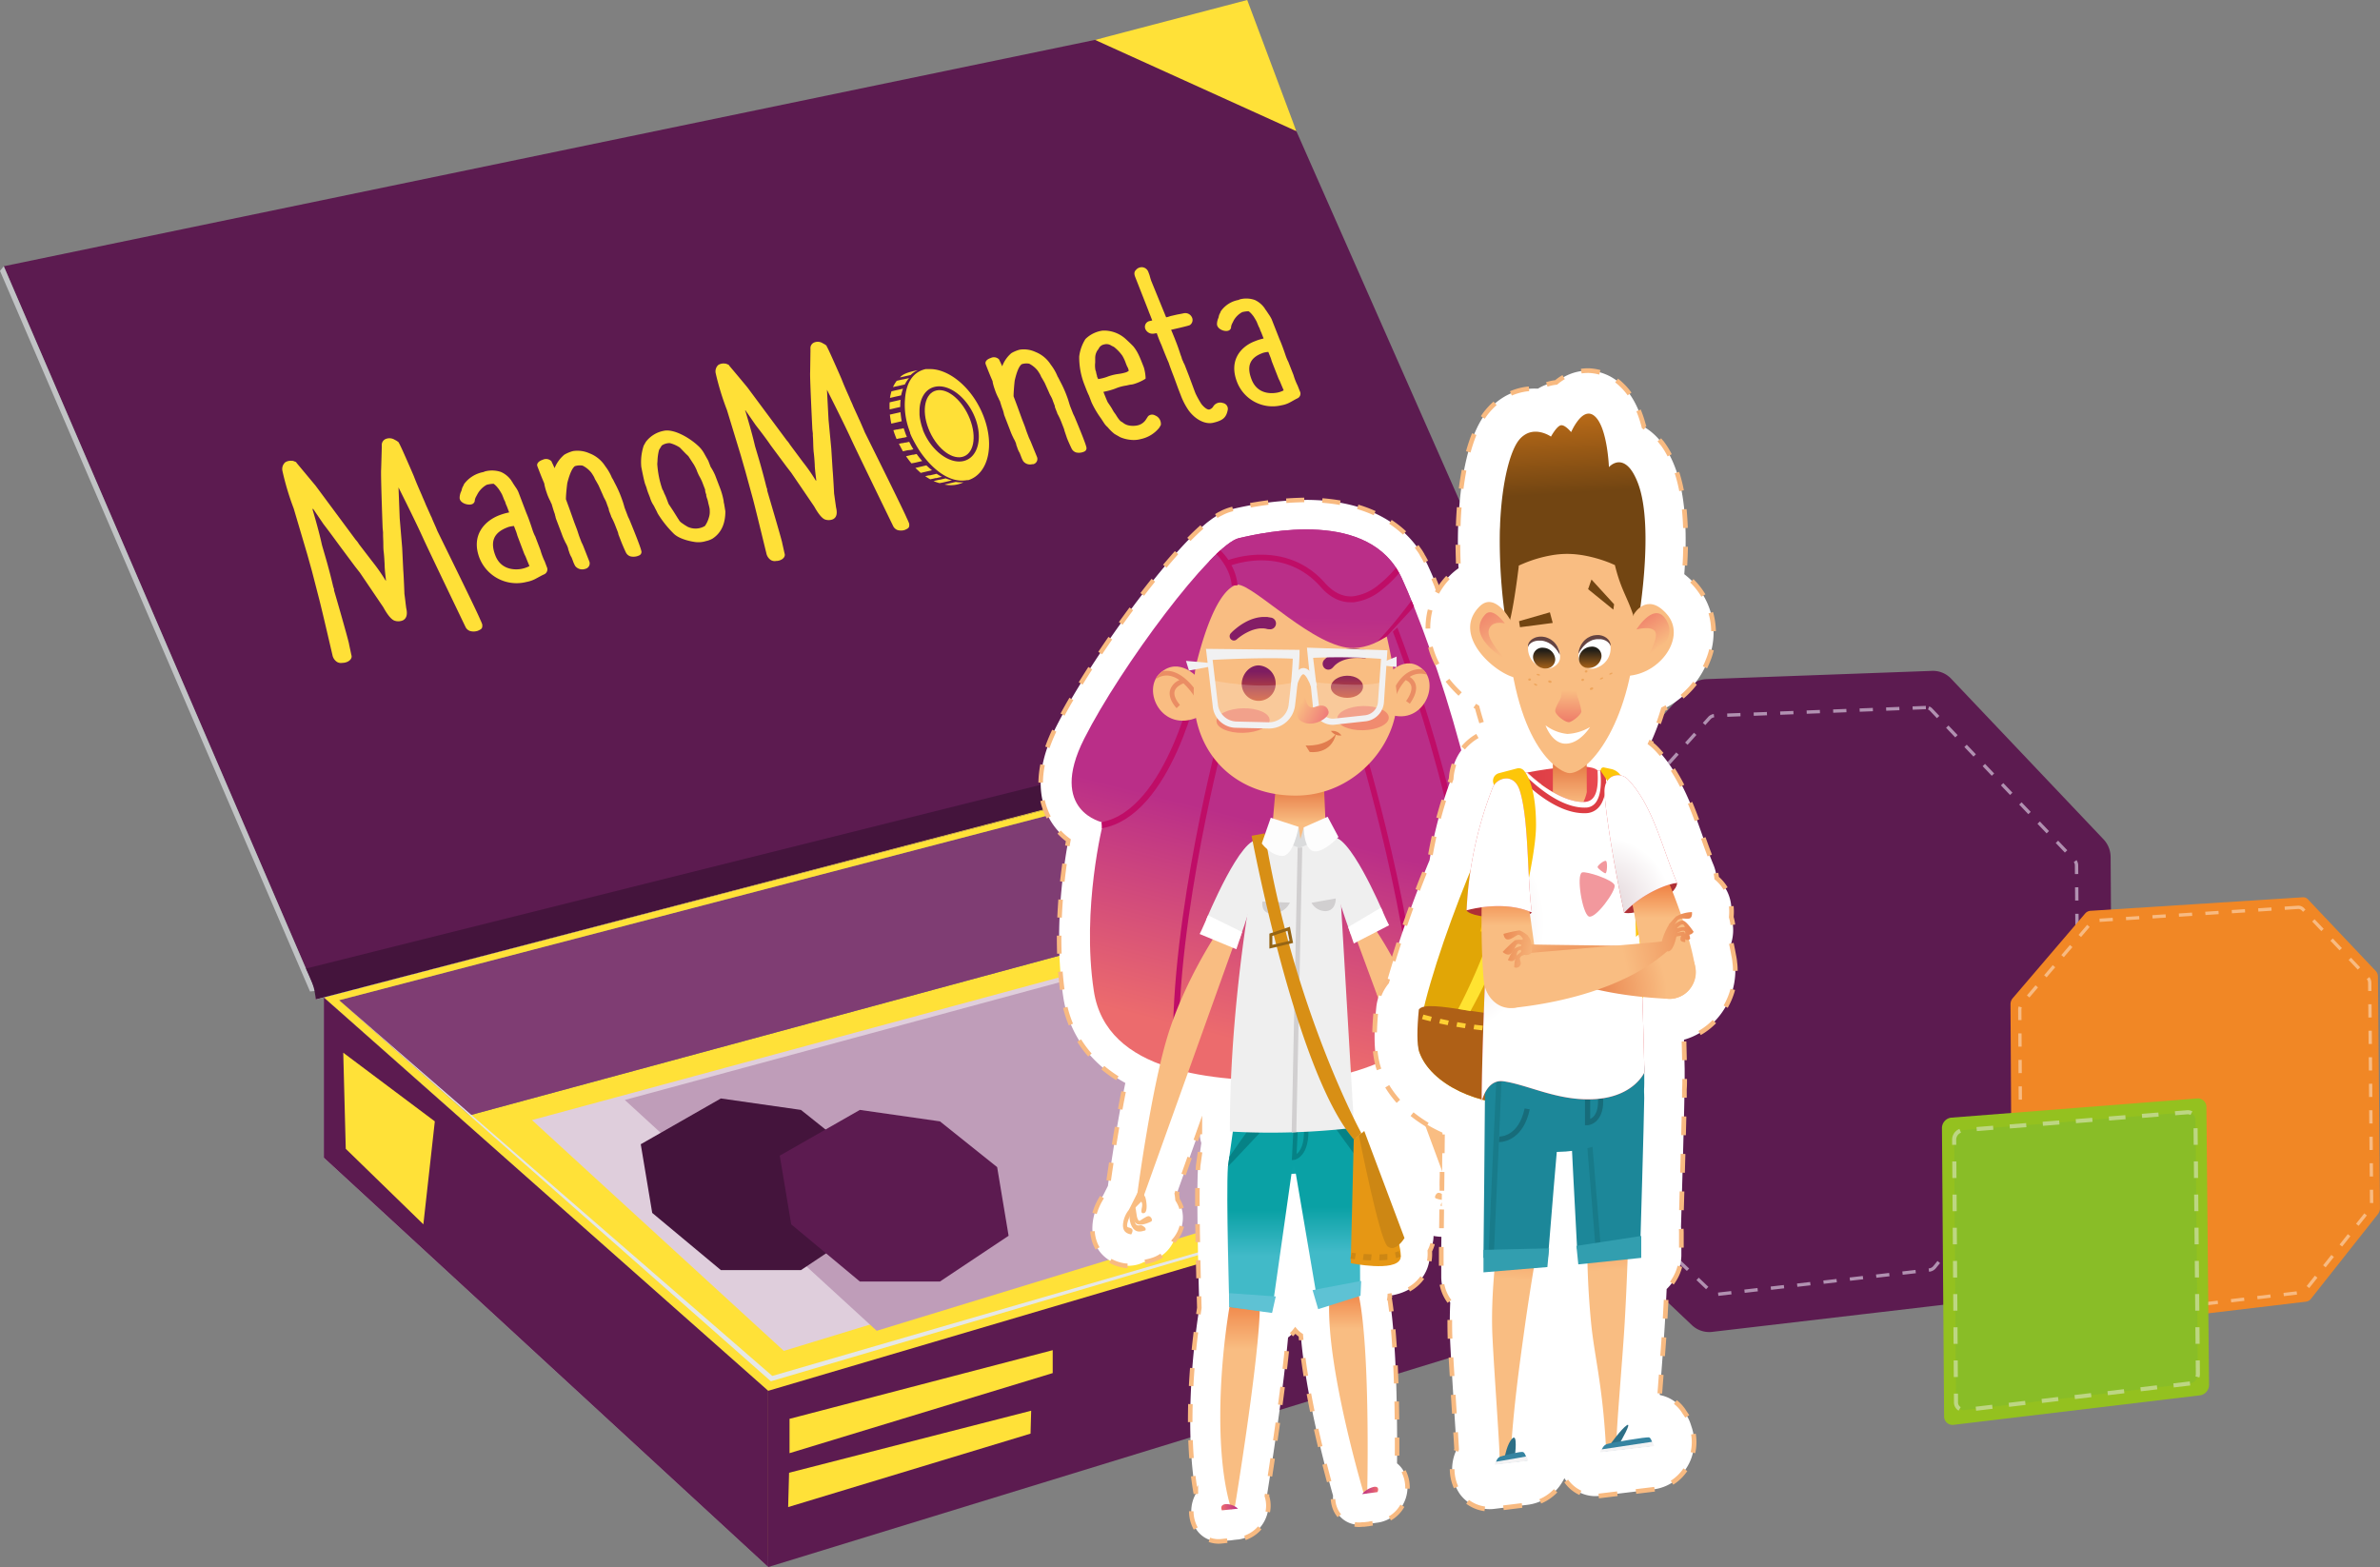 <svg xmlns="http://www.w3.org/2000/svg" xmlns:xlink="http://www.w3.org/1999/xlink" viewBox="0 0 635.75 418.59"><rect x="0" y="0" width="635.75" height="418.59" fill="#808080" stroke="none"/><defs><style>.cls-1{isolation:isolate;}.cls-2{fill:#ffe138;}.cls-3{fill:#7f3d73;}.cls-4{fill:url(#linear-gradient);}.cls-14,.cls-5{fill:#5c1b50;}.cls-6{fill:#c1c3c5;}.cls-7{fill:#e1e1e1;}.cls-8{fill:url(#linear-gradient-2);}.cls-9{fill:#44143c;}.cls-10{fill:#e5e7e6;}.cls-10,.cls-101,.cls-11,.cls-114,.cls-14,.cls-92{mix-blend-mode:multiply;}.cls-12{fill:#d6d7d7;}.cls-13{fill:#f8f7f9;}.cls-15{fill:#ffe037;}.cls-16{fill:#dfcedc;}.cls-17{fill:#bf9db9;}.cls-18,.cls-19,.cls-21{fill:none;}.cls-18{stroke:#5c1b50;stroke-width:9.59px;}.cls-18,.cls-19,.cls-21,.cls-23,.cls-24,.cls-67{stroke-miterlimit:10;}.cls-19{stroke:#b191b1;stroke-width:0.89px;stroke-dasharray:3.54 3.54;}.cls-20{fill:#f18725;}.cls-21,.cls-24,.cls-67{stroke:#f8ba81;}.cls-21{stroke-width:0.88px;stroke-dasharray:3.54;}.cls-22{fill:#94c11f;}.cls-23{fill:#89bd27;stroke:#bdd683;stroke-width:1.09px;stroke-dasharray:4.43;}.cls-24,.cls-54,.cls-67{fill:#fff;}.cls-24{stroke-width:1.21px;stroke-dasharray:4.82;}.cls-25{fill:url(#linear-gradient-3);}.cls-26{fill:url(#Unbenannter_Verlauf_5);}.cls-27{fill:url(#linear-gradient-4);}.cls-28{fill:url(#Unbenannter_Verlauf_5-2);}.cls-29{fill:url(#Unbenannter_Verlauf_5-3);}.cls-30{fill:#bf0d67;}.cls-31{fill:url(#linear-gradient-5);}.cls-32{fill:url(#linear-gradient-6);}.cls-33{fill:#068286;}.cls-34{fill:#f9bd82;}.cls-35{fill:#ea8d64;}.cls-36{fill:#f08b6f;}.cls-37{fill:url(#linear-gradient-7);}.cls-38{fill:url(#linear-gradient-8);}.cls-39{fill:#fcfbfb;opacity:0.2;}.cls-40{fill:#e17c4e;}.cls-41{fill:#841d66;}.cls-42{fill:#f1f1f2;}.cls-43{fill:url(#linear-gradient-9);}.cls-44{fill:url(#linear-gradient-10);}.cls-45{fill:#5ec2d4;}.cls-46{fill:url(#linear-gradient-11);}.cls-47{fill:#efefef;}.cls-48{fill:#d1cfd0;}.cls-49{fill:url(#radial-gradient);}.cls-50{fill:url(#radial-gradient-2);}.cls-51{fill:url(#radial-gradient-3);}.cls-52{fill:url(#radial-gradient-4);}.cls-53{fill:url(#radial-gradient-5);}.cls-55{fill:#e69714;}.cls-56{fill:#cd8714;}.cls-57{fill:#d88f15;}.cls-58{fill:#956414;}.cls-59{fill:url(#radial-gradient-6);}.cls-60{fill:url(#radial-gradient-7);}.cls-61{fill:url(#radial-gradient-8);}.cls-62{fill:url(#radial-gradient-9);}.cls-63{fill:url(#radial-gradient-10);}.cls-64{fill:url(#Unbenannter_Verlauf_5-4);}.cls-65{fill:#dadbdc;}.cls-66{fill:#fdfdfd;}.cls-67{stroke-width:1.25px;stroke-dasharray:5.01;}.cls-68{fill:#e1a606;}.cls-69{fill:url(#linear-gradient-12);}.cls-70{fill:url(#linear-gradient-13);}.cls-71{fill:url(#linear-gradient-14);}.cls-72{fill:url(#linear-gradient-15);}.cls-73{fill:#724512;}.cls-74{fill:url(#linear-gradient-16);}.cls-75{fill:#654442;}.cls-76{fill:url(#linear-gradient-17);}.cls-77{fill:url(#linear-gradient-18);}.cls-78{fill:url(#linear-gradient-19);}.cls-79{fill:#eea55c;}.cls-80{fill:#af6016;}.cls-81{fill:#ffd033;}.cls-82{fill:url(#linear-gradient-20);}.cls-83{fill:#2d6f86;}.cls-84{fill:#3684a1;}.cls-85{fill:#f4f3f4;}.cls-86{fill:#1c8799;}.cls-87{fill:#187b8a;}.cls-88{fill:#329eaf;}.cls-89{fill:#176c7a;}.cls-90{fill:url(#linear-gradient-21);}.cls-91{fill:url(#linear-gradient-22);}.cls-92{fill:url(#radial-gradient-11);}.cls-93{fill:#f2989d;}.cls-94{fill:#dd3d44;}.cls-95{fill:#fdc609;}.cls-96{fill:#ffe331;}.cls-97{fill:#ae3036;}.cls-98{fill:url(#linear-gradient-23);}.cls-99{fill:url(#linear-gradient-24);}.cls-100{fill:#e94b52;}.cls-101{fill:url(#radial-gradient-12);}.cls-102{fill:url(#radial-gradient-13);}.cls-103{fill:url(#linear-gradient-25);}.cls-104{fill:url(#linear-gradient-26);}.cls-105{fill:url(#linear-gradient-27);}.cls-106{fill:url(#linear-gradient-28);}.cls-107{fill:url(#linear-gradient-29);}.cls-108{fill:url(#linear-gradient-30);}.cls-109{fill:url(#linear-gradient-31);}.cls-110{fill:url(#linear-gradient-32);}.cls-111{fill:url(#linear-gradient-33);}.cls-112{fill:url(#linear-gradient-34);}.cls-113{fill:url(#linear-gradient-35);}.cls-114{fill:url(#radial-gradient-14);}</style><linearGradient id="linear-gradient" x1="348.34" y1="342.52" x2="459.73" y2="342.52" gradientTransform="matrix(-1, 0, 0, 1, 546.75, 0)" gradientUnits="userSpaceOnUse"><stop offset="0" stop-color="#bdbec0"/><stop offset="0.66" stop-color="#c9cacc"/><stop offset="1" stop-color="#d1d2d4"/></linearGradient><linearGradient id="linear-gradient-2" x1="462.46" y1="223.55" x2="128.26" y2="223.55" gradientTransform="matrix(-1, 0, 0, 1, 546.75, 0)" gradientUnits="userSpaceOnUse"><stop offset="0" stop-color="#e8e9e8"/><stop offset="1" stop-color="#ebebeb"/></linearGradient><linearGradient id="linear-gradient-3" x1="360.18" y1="355.01" x2="360.18" y2="345.16" gradientUnits="userSpaceOnUse"><stop offset="0" stop-color="#f9bd82"/><stop offset="1" stop-color="#f08648"/></linearGradient><linearGradient id="Unbenannter_Verlauf_5" x1="363.84" y1="398.13" x2="368.13" y2="398.13" gradientUnits="userSpaceOnUse"><stop offset="0" stop-color="#ba2e88"/><stop offset="1" stop-color="#ec6b6d"/></linearGradient><linearGradient id="linear-gradient-4" x1="331.28" y1="360.44" x2="331.28" y2="347.79" xlink:href="#linear-gradient-3"/><linearGradient id="Unbenannter_Verlauf_5-2" x1="-1351.39" y1="402.6" x2="-1346.94" y2="402.6" gradientTransform="matrix(-1, 0, 0, 1, -1020.69, 0)" xlink:href="#Unbenannter_Verlauf_5"/><linearGradient id="Unbenannter_Verlauf_5-3" x1="343.33" y1="221.15" x2="328.92" y2="277.76" xlink:href="#Unbenannter_Verlauf_5"/><linearGradient id="linear-gradient-5" x1="346.87" y1="219.84" x2="346.87" y2="210.05" gradientUnits="userSpaceOnUse"><stop offset="0" stop-color="#f9bd82"/><stop offset="1" stop-color="#e57742"/></linearGradient><linearGradient id="linear-gradient-6" x1="342.29" y1="350.34" x2="345.39" y2="311.03" gradientUnits="userSpaceOnUse"><stop offset="0" stop-color="#41bac8"/><stop offset="1" stop-color="#0aa1a5"/></linearGradient><linearGradient id="linear-gradient-7" x1="336.24" y1="179.43" x2="336.18" y2="189.57" gradientUnits="userSpaceOnUse"><stop offset="0" stop-color="#7e1d61"/><stop offset="1" stop-color="#ec671c"/></linearGradient><linearGradient id="linear-gradient-8" x1="359.82" y1="179.23" x2="359.77" y2="189.26" xlink:href="#linear-gradient-7"/><linearGradient id="linear-gradient-9" x1="347.19" y1="188.21" x2="354.1" y2="191.97" gradientUnits="userSpaceOnUse"><stop offset="0" stop-color="#f9bd82"/><stop offset="1" stop-color="#ef7c7a"/></linearGradient><linearGradient id="linear-gradient-10" x1="336.63" y1="335.52" x2="336.63" y2="323.3" xlink:href="#linear-gradient-6"/><linearGradient id="linear-gradient-11" x1="-1312.53" y1="334.5" x2="-1312.53" y2="322.41" gradientTransform="matrix(-1, 0, 0, 1, -958.04, 0)" xlink:href="#linear-gradient-6"/><radialGradient id="radial-gradient" cx="300.41" cy="320.12" r="1.21" gradientUnits="userSpaceOnUse"><stop offset="0" stop-color="#f08648"/><stop offset="1" stop-color="#f9bd82"/></radialGradient><radialGradient id="radial-gradient-2" cx="302.86" cy="320.85" r="0.93" xlink:href="#radial-gradient"/><radialGradient id="radial-gradient-3" cx="300.73" cy="323.69" r="1.54" xlink:href="#radial-gradient"/><radialGradient id="radial-gradient-4" cx="300.57" cy="324.9" r="1.35" xlink:href="#radial-gradient"/><radialGradient id="radial-gradient-5" cx="299.3" cy="325.31" r="1.09" xlink:href="#radial-gradient"/><radialGradient id="radial-gradient-6" cx="-3001.61" cy="313.6" r="1.11" gradientTransform="matrix(-1, 0, 0, 1, -2611.53, 0)" xlink:href="#radial-gradient"/><radialGradient id="radial-gradient-7" cx="-2999.34" cy="314.48" r="0.89" gradientTransform="matrix(-1, 0, 0, 1, -2611.53, 0)" xlink:href="#radial-gradient"/><radialGradient id="radial-gradient-8" cx="-3001.32" cy="317.01" r="1.46" gradientTransform="matrix(-1, 0, 0, 1, -2611.53, 0)" xlink:href="#radial-gradient"/><radialGradient id="radial-gradient-9" cx="-3001.47" cy="318.12" r="1.3" gradientTransform="matrix(-1, 0, 0, 1, -2611.53, 0)" xlink:href="#radial-gradient"/><radialGradient id="radial-gradient-10" cx="-3002.64" cy="318.35" r="1.04" gradientTransform="matrix(-1, 0, 0, 1, -2611.53, 0)" xlink:href="#radial-gradient"/><linearGradient id="Unbenannter_Verlauf_5-4" x1="350.12" y1="164.75" x2="348.8" y2="218.82" xlink:href="#Unbenannter_Verlauf_5"/><linearGradient id="linear-gradient-12" x1="407.9" y1="209.63" x2="426.97" y2="209.63" gradientUnits="userSpaceOnUse"><stop offset="0" stop-color="#dd3d44"/><stop offset="1" stop-color="#e94b52"/></linearGradient><linearGradient id="linear-gradient-13" x1="-1230.57" y1="215.06" x2="-1230.57" y2="203.71" gradientTransform="matrix(-1, 0, 0, 1, -811.25, 0)" xlink:href="#linear-gradient-5"/><linearGradient id="linear-gradient-14" x1="-1230.57" y1="131.69" x2="-1229.35" y2="110.93" gradientTransform="matrix(-1, 0, 0, 1, -811.25, 0)" gradientUnits="userSpaceOnUse"><stop offset="0" stop-color="#724512"/><stop offset="1" stop-color="#b86a18"/></linearGradient><linearGradient id="linear-gradient-15" x1="-1230.33" y1="184.41" x2="-1230.14" y2="192.5" gradientTransform="matrix(-1, 0, 0, 1, -811.25, 0)" gradientUnits="userSpaceOnUse"><stop offset="0" stop-color="#f9bd82"/><stop offset="1" stop-color="#ef7f6a"/></linearGradient><linearGradient id="linear-gradient-16" x1="-1236.02" y1="173.69" x2="-1236.02" y2="179.13" gradientTransform="matrix(-1, 0, 0, 1, -811.25, 0)" gradientUnits="userSpaceOnUse"><stop offset="0" stop-color="#231f18"/><stop offset="1" stop-color="#b86a18"/></linearGradient><linearGradient id="linear-gradient-17" x1="-1223.73" y1="173.82" x2="-1223.73" y2="179.28" xlink:href="#linear-gradient-16"/><linearGradient id="linear-gradient-18" x1="-1254.74" y1="172.86" x2="-1249.11" y2="164.51" xlink:href="#linear-gradient-15"/><linearGradient id="linear-gradient-19" x1="-1214.26" y1="174.51" x2="-1206.31" y2="162.71" xlink:href="#linear-gradient-15"/><linearGradient id="linear-gradient-20" x1="348.23" y1="339.45" x2="347.25" y2="323.34" gradientTransform="matrix(1, 0, 0.09, 1, 49.42, 0)" xlink:href="#linear-gradient-3"/><linearGradient id="linear-gradient-21" x1="-7843.59" y1="341.76" x2="-7844.59" y2="325.23" gradientTransform="matrix(-1, 0, -0.06, 1, -7419.13, 0)" xlink:href="#linear-gradient-3"/><linearGradient id="linear-gradient-22" x1="-8012.51" y1="291.7" x2="-8012.51" y2="247.79" gradientTransform="matrix(-1, 0, 0, 1, -7594.98, 0)" xlink:href="#linear-gradient-12"/><radialGradient id="radial-gradient-11" cx="-7976.86" cy="246.72" r="30.71" gradientTransform="matrix(-1, 0, 0, 1, -7594.98, 0)" gradientUnits="userSpaceOnUse"><stop offset="0" stop-color="#decfd3"/><stop offset="1" stop-color="#fff"/></radialGradient><linearGradient id="linear-gradient-23" x1="443.07" y1="245.16" x2="443.07" y2="236.93" xlink:href="#linear-gradient-3"/><linearGradient id="linear-gradient-24" x1="403.31" y1="247.2" x2="403.31" y2="238.81" xlink:href="#linear-gradient-3"/><radialGradient id="radial-gradient-12" cx="-8396.45" cy="2182.93" r="24.48" gradientTransform="matrix(-0.91, 0.41, 0.41, 0.91, -8127.98, 1733.75)" xlink:href="#radial-gradient-11"/><radialGradient id="radial-gradient-13" cx="421.62" cy="265.78" r="23.67" gradientUnits="userSpaceOnUse"><stop offset="0" stop-color="#e57742"/><stop offset="1" stop-color="#f9bd82"/></radialGradient><linearGradient id="linear-gradient-25" x1="435.96" y1="252.55" x2="459.18" y2="247.34" xlink:href="#linear-gradient-5"/><linearGradient id="linear-gradient-26" x1="435.17" y1="248.71" x2="458.28" y2="243.53" xlink:href="#linear-gradient-5"/><linearGradient id="linear-gradient-27" x1="435.75" y1="251.07" x2="458.75" y2="245.92" xlink:href="#linear-gradient-5"/><linearGradient id="linear-gradient-28" x1="436.07" y1="252.53" x2="459.07" y2="247.38" xlink:href="#linear-gradient-5"/><linearGradient id="linear-gradient-29" x1="436.2" y1="253.3" x2="459.27" y2="248.13" xlink:href="#linear-gradient-5"/><linearGradient id="linear-gradient-30" x1="433.75" y1="255.83" x2="463.88" y2="249.08" xlink:href="#linear-gradient-5"/><linearGradient id="linear-gradient-31" x1="411.86" y1="253.31" x2="397.19" y2="250.15" xlink:href="#linear-gradient-5"/><linearGradient id="linear-gradient-32" x1="412.21" y1="251.44" x2="397.62" y2="248.3" xlink:href="#linear-gradient-5"/><linearGradient id="linear-gradient-33" x1="411.54" y1="254.47" x2="397.08" y2="251.35" xlink:href="#linear-gradient-5"/><linearGradient id="linear-gradient-34" x1="411.22" y1="255.91" x2="396.85" y2="252.82" xlink:href="#linear-gradient-5"/><linearGradient id="linear-gradient-35" x1="410.98" y1="257.19" x2="396.58" y2="254.09" xlink:href="#linear-gradient-5"/><radialGradient id="radial-gradient-14" cx="434.96" cy="8.98" r="19.36" gradientTransform="translate(-6.34 208.97) rotate(3.27)" xlink:href="#radial-gradient-11"/></defs><g class="cls-1"><g id="Ebene_1" data-name="Ebene 1"><polygon class="cls-2" points="205.92 413.04 540.95 310.63 407.4 221.6 90.59 307.36 205.92 413.04"/><polygon class="cls-3" points="407.4 221.6 540.95 310.63 540.95 270.34 407.4 184.58 407.4 221.6"/><polygon class="cls-3" points="90.59 307.36 407.4 221.6 407.4 184.58 90.59 267.18 90.59 307.36"/><polygon class="cls-4" points="86.5 266.45 205.2 371.51 205.2 418.59 86.5 309.25 86.5 266.45"/><polygon class="cls-5" points="410.31 180.07 84.29 264.7 1.01 71.12 331.92 2.48 410.31 180.07"/><polygon class="cls-6" points="1.01 71.12 1.01 71.12 84.29 264.7 82.81 264.84 0 72.36 1.01 71.12"/><path class="cls-2" d="M86.49,266.45,205.2,371.51l341-100.59L408.38,182.68Zm4.1.73,316.81-82.6L541,270.34,205.92,369Z"/><polygon class="cls-7" points="410.31 182.18 410.31 183.91 408.38 182.68 410.31 182.18"/><polygon class="cls-8" points="84.29 267.02 410.31 182.18 410.31 180.07 84.29 264.7 84.29 267.02"/><path class="cls-9" d="M81.72,258.72l327.12-81.8,1.47,3.15v2.11L84.29,267a14.74,14.74,0,0,0-1-4.79C82.68,260.65,81.72,258.72,81.72,258.72Z"/><polygon class="cls-10" points="540.67 270.15 473.34 290.02 540.95 270.34 540.67 270.15"/><polygon class="cls-10" points="90.59 267.18 206.3 367.54 473.34 290.02 205.92 368.97 90.59 267.18"/><g class="cls-11"><polygon class="cls-12" points="498.77 282.52 407.4 221.6 407.4 221.6 499.38 282.34 498.77 282.52"/></g><polygon class="cls-2" points="546.17 270.92 408.38 182.39 408.38 182.68 546.17 270.92"/><path class="cls-2" d="M204.59,415.12l.61.57,1.88-.58V371a3.07,3.07,0,0,1-2.49,0Z"/><polygon class="cls-2" points="86.5 266.45 408.38 182.68 408.38 182.39 86.5 266.45 86.5 266.45"/><polygon class="cls-13" points="546.18 311.25 546.17 309.3 548.18 310.63 546.18 311.25"/><polygon class="cls-14" points="86.5 266.45 205.2 371.51 205.2 418.59 86.5 309.25 86.5 266.45"/><polygon class="cls-5" points="546.17 270.92 205.2 371.51 205.2 418.59 546.17 313.9 546.17 270.92"/><path class="cls-15" d="M133.49,137.59h0c-3.94,1.46-7.73,5.32-5.43,11.41a10.66,10.66,0,0,0,12.57,6.45,8.34,8.34,0,0,0,2.73-1l.17-.09.78-.42c.31-.17.57-.31,1-.5a1.45,1.45,0,0,0,.75-2l-.57-1.53-.07-.12a19.82,19.82,0,0,1-1.06-2.86L143,143.37v-.07l-.08-.09a12.94,12.94,0,0,1-.65-1.57c-.45-1.42-1.13-3.39-1.67-4.62l-2.14-5.62a7.26,7.26,0,0,0-.76-1.3l-.76-1.15,0-.07a2.6,2.6,0,0,1-.27-.36l-.07-.14a6.7,6.7,0,0,0-2.76-2.3,7.44,7.44,0,0,0-4.08-.21,1.89,1.89,0,0,0-.55.2l-.21.05a8.3,8.3,0,0,0-4.86,2.95,1.55,1.55,0,0,0-.3.52.52.52,0,0,1-.06.15,3.39,3.39,0,0,0-.48,1.24l-.09.23a4.17,4.17,0,0,0-.43,1.67c-.06,1,1,1.7,2.11,1.87s1.74-.2,1.92-.89v-.07a2.91,2.91,0,0,1,.36-1.12l.44-.81A6.32,6.32,0,0,1,130,129.5a8.65,8.65,0,0,1,1.85-.28l.33.25a7.77,7.77,0,0,1,.7.72.89.89,0,0,0,.23.29,14.3,14.3,0,0,1,1,1.62l.35.86a6.49,6.49,0,0,0,.48,1.06,5.16,5.16,0,0,0,.35,1l.1.21.62,1.65A15,15,0,0,0,133.49,137.59Zm5.88,14.35c-.21.05-5.27,1.17-7.08-3.64-1.38-3.64-.39-6,3.13-7.38a4.26,4.26,0,0,1,.77-.25,9.11,9.11,0,0,1,1-.16h.1l.67,1.73c0,.13.09.28.13.42a4.77,4.77,0,0,0,.2.65l1.68,4.44a4.92,4.92,0,0,0,.26.58c.08.16.16.32.22.47s.39,1,.66,1.63l.32.78A7.35,7.35,0,0,1,139.37,151.94Z"/><path class="cls-15" d="M151,144.85a7.78,7.78,0,0,1,.68,1.4c.05.15.07.27.1.37a1.51,1.51,0,0,0,.1.38l.12.34a6.37,6.37,0,0,0,.7,1.6l.36.95a7.66,7.66,0,0,0,.61,1.33,2.39,2.39,0,0,0,2.46.8l.28-.08a1.49,1.49,0,0,0,1-2L155.86,146c-.17-.43-.31-.72-.42-.94s-.11-.21-.14-.29l-.48-1.26c-.15-.39-.27-.78-.39-1.15s-.24-.75-.38-1.11l-.65-1.71-1.23-3.46-1-2.73c0-1.32.3-3.89.38-4.37.32-1.21,1-3.7,2-4.45a4.3,4.3,0,0,1,2.08-.15,6.93,6.93,0,0,1,2.32,1.87,14.31,14.31,0,0,1,.79,1.27,3.93,3.93,0,0,0,.42.85l.71,1.25,1.17,2.62a6.21,6.21,0,0,0,.37.81l.05.1.08.15a6.24,6.24,0,0,1,.58,1.35l.49,1.3a.36.36,0,0,1,0,.11,4.2,4.2,0,0,0,.11.45l.53,1.38,0,.08a20.36,20.36,0,0,1,1,2.13l.78,2a3,3,0,0,1,.12.41c0,.17.08.32.13.47l.66,1.71c.39,1,1,2.38,1.28,2.94a2,2,0,0,0,1.23,1,3.57,3.57,0,0,0,2.38-.31l.12-.08a1,1,0,0,0,.34-1.15c-.2-1-2-5.47-3.08-8.1-.09-.23-.2-.45-.3-.66a3.36,3.36,0,0,1-.2-.44l-.83-2.18a2.94,2.94,0,0,1-.13-.44c-.06-.21-.12-.42-.15-.5-.19-.71-.6-1.78-.75-2.19a29.52,29.52,0,0,0-1.53-3.37c-.12-.22-.24-.47-.35-.69a5.69,5.69,0,0,0-.3-.56,1.25,1.25,0,0,0-.15-.24l-.05-.07a13.27,13.27,0,0,0-1.78-3.1,8.68,8.68,0,0,0-4.23-3.46,7.82,7.82,0,0,0-4.39-.6,9.51,9.51,0,0,0-2.19.89l-.14.08a9.05,9.05,0,0,0-2.6,3.6c-.35-.82-.69-1.51-.81-1.76l0-.06a2,2,0,0,0-2.35-.43c-1.11.36-1.69,1.05-1.44,1.71.38,1,1.09,2.86,1.73,4.34l.15.4a.37.37,0,0,1,0,.14,1.25,1.25,0,0,0,.06.29,16.13,16.13,0,0,0,.55,1.9,13.43,13.43,0,0,0,1,2.33l.12.33a1.65,1.65,0,0,0,.18.31l0,0,.17.57c.23.77.43,1.43.67,2.08a2.93,2.93,0,0,1,.09.33c0,.13.07.27.1.38a4.19,4.19,0,0,0,.26.91l1.43,3.77a16.58,16.58,0,0,0,.9,2.11Z"/><path class="cls-15" d="M270.69,117a7.36,7.36,0,0,1,.67,1.37,1.66,1.66,0,0,1,.1.36c0,.13.06.25.1.37l.13.33a6.22,6.22,0,0,0,.69,1.56l.36.93a7,7,0,0,0,.6,1.29,2.3,2.3,0,0,0,2.37.79L276,124a1.44,1.44,0,0,0,1-1.95l-1.57-3.84a9.24,9.24,0,0,0-.42-.93c0-.11-.1-.2-.13-.28l-.47-1.23c-.15-.38-.28-.76-.4-1.12s-.24-.73-.38-1.08l-.65-1.67-1.23-3.38-1-2.66c0-1.28.24-3.79.31-4.25.28-1.17.88-3.6,1.86-4.32a4,4,0,0,1,2-.14,7,7,0,0,1,2.25,1.83,13.11,13.11,0,0,1,.77,1.24,3.55,3.55,0,0,0,.42.82l.7,1.23,1.15,2.56a6.27,6.27,0,0,0,.37.79l.05.09.08.15a6.46,6.46,0,0,1,.57,1.31l.49,1.28a.36.36,0,0,1,0,.11c0,.13.06.28.11.43l.53,1.35,0,.08a17.67,17.67,0,0,1,1,2.07l.78,2c.05.14.08.27.12.4a2.13,2.13,0,0,0,.13.45L285,117c.39,1,1,2.31,1.27,2.86a2,2,0,0,0,1.19,1,3.38,3.38,0,0,0,2.28-.29l.12-.08a1,1,0,0,0,.31-1.12c-.21-1-2-5.34-3.07-7.9-.09-.22-.2-.44-.3-.64s-.15-.3-.2-.44l-.83-2.12c0-.11-.08-.27-.13-.43a3.77,3.77,0,0,0-.15-.49c-.18-.69-.59-1.74-.74-2.13a30.31,30.31,0,0,0-1.52-3.29l-.34-.67c-.11-.21-.2-.4-.3-.56a1,1,0,0,0-.15-.22l0-.08a13.43,13.43,0,0,0-1.76-3,8.55,8.55,0,0,0-4.1-3.39,7.32,7.32,0,0,0-4.21-.6,8.92,8.92,0,0,0-2.09.85l-.13.08a8.47,8.47,0,0,0-2.44,3.5c-.35-.8-.68-1.48-.8-1.72l0-.06a1.89,1.89,0,0,0-2.26-.43c-1.06.34-1.6,1-1.35,1.66.38,1,1.08,2.79,1.72,4.24l.15.38s0,.08,0,.14a1.86,1.86,0,0,0,.05.28,16.12,16.12,0,0,0,.55,1.82,14,14,0,0,0,1,2.31l.13.32a1,1,0,0,0,.18.3l0,0,.17.55c.23.75.43,1.39.68,2,0,.08.06.21.09.33s.07.26.1.37a4,4,0,0,0,.26.89l1.42,3.67a17.7,17.7,0,0,0,.89,2.06Z"/><path class="cls-15" d="M291.59,107.52a25.63,25.63,0,0,0,2.57,4.33l.77,1.18a4.88,4.88,0,0,0,.94,1.07,12.22,12.22,0,0,0,1.85,1.82l1.51.86a9.18,9.18,0,0,0,2.82.71,7.35,7.35,0,0,0,2.78-.23,8.6,8.6,0,0,0,4.83-3l.37-.63.06-.15a2.43,2.43,0,0,0-1.56-2.52,1.55,1.55,0,0,0-1.86.24l-.65,1a3.61,3.61,0,0,1-2.27,1.45,5.9,5.9,0,0,1-2.2,0,3.69,3.69,0,0,1-1.7-.83l-.2-.12c-.62-.25-1.39-1.61-1.64-2l-.51-.7-.47-.82c-.16-.3-.43-.69-.69-1.08s-.39-.57-.47-.7c-.33-.7-.83-2-1.13-2.72l.44-.1a17.66,17.66,0,0,0,2.76-.79,11.83,11.83,0,0,1,2.91-.8l.87-.2.38-.06c.21,0,.44-.06.65-.11a12.63,12.63,0,0,0,3-1.3l.26-.18v-.3a11.73,11.73,0,0,0-.46-2.69c-1.14-2.91-1.61-4.11-2.75-5.55v0c-.44-.52-1.81-1.78-2.24-2.17a8.61,8.61,0,0,0-6-2.12,8.06,8.06,0,0,0-4.62,2.26,11.22,11.22,0,0,0-1.66,4.66,20,20,0,0,0,1.44,7.64c.3.78.76,2,1.17,2.81Zm1.36-7.35a4.48,4.48,0,0,0-.14-.58,1.22,1.22,0,0,0-.1-.47l-.08-.2a6.73,6.73,0,0,1-.08-2.07v-.11c0-.18,0-.69,0-1v-.1a3.76,3.76,0,0,1,.61-2.06l.24-.31.07-.11A2,2,0,0,1,295,92a2.26,2.26,0,0,1,1.89.34l.67.33A11.29,11.29,0,0,1,299.79,95a10.74,10.74,0,0,1,.93,2l.22.57a4.39,4.39,0,0,0,.21.44c.06.11.13.24.19.38s.11.38.18.65a2.21,2.21,0,0,0-.26.19l-.37.19a11.93,11.93,0,0,1-2.06.46,13.49,13.49,0,0,0-3.29.85,12.48,12.48,0,0,1-2.19.53l-.26-.56C293.05,100.59,293,100.36,293,100.17Z"/><path class="cls-15" d="M307.51,75c-.52-1.56-.23-1-.76-2.34a1.91,1.91,0,0,0-1.52-1.27,2,2,0,0,0-1.83.77c-.64.59-.3,1.47-.13,1.9l3.53,9,.06.19.38.94.55,1.41-.87.2-.16.06a1.56,1.56,0,0,0-.71,2.22,2.11,2.11,0,0,0,2.37,1L309,89a33.77,33.77,0,0,0,1.26,3.19l.35.9c.64,1.62,1.17,2.91,1.56,3.78.43,1.31.94,2.61,1.43,3.88l1.16,3.16h0l.64,1.65a18.68,18.68,0,0,0,2.06,4c1.81,2.51,4.46,3.87,6.6,3.37,2.64-.62,3.51-1.4,3.91-3.49a1.58,1.58,0,0,0-1.29-1.78,2.17,2.17,0,0,0-2.64,1,1.83,1.83,0,0,1-1,.73c-.65.11-1.66-.84-2.16-1.53a26.58,26.58,0,0,1-1.51-2.72l-.17-.43c-.08-.2-.5-1.33-.9-2.41s-.72-1.94-.78-2.09l-1.07-2.75c-.06-.14-.15-.31-.23-.47a3.59,3.59,0,0,1-.17-.34l0-.08a4.1,4.1,0,0,1-.45-1.17v0l-.16-.4-.13-.39c-.36-1.1-.67-2-1-2.86l-.65-1.66c-.12-.31-.26-.62-.41-1s-.28-.61-.41-1l2.23-.51c.7-.17,1.67-.39,2.6-.67l.17-.08a1.62,1.62,0,0,0,.49-2.18,1.92,1.92,0,0,0-1.9-1h-.1c-.36.09-.71.15-1,.21s-.63.11-.91.17l-1.44.33a5.9,5.9,0,0,0-.67.19,3.81,3.81,0,0,1-.45.13l-.35.08c-.12-.27-.26-.6-.35-.83"/><path class="cls-15" d="M199.08,109.61a.13.13,0,0,1,.1.07l2.67,3.86c1.5,1.93,3,3.9,4,5.39l4.27,5.75,1.23,1.59,6.13,9c1.17,2.1,2.18,3.29,3,3.53a3,3,0,0,0,2-.09c1-.48,1.25-1.54.84-3.22,0-.06-.18-1.27-.18-1.27-.08-.62-.34-2.43-.34-2.43,0-.21-.25-4.79-.38-6.14l-.37-5.84-.73-7.7-.42-8c1.22,2.44,4.48,8.86,6.59,13.45,1.29,2.82,11.07,22.92,11.07,22.92a2.13,2.13,0,0,0,1.16,1.1,3.36,3.36,0,0,0,1.91,0l.16-.06c.9-.42,1.19-.57,1.07-1.65l-.19-.49s-.25-.57-.28-.63l-.24-.51c-1.07-2.54-11.09-22.64-11.16-22.8s-.23-.57-.36-.86-.94-2.18-1.06-2.42a4.35,4.35,0,0,1-.27-.58l-1.37-3c-.15-.4-.33-.81-.54-1.26s-.32-.71-.47-1.1c-.79-1.76-1.49-3.34-2.09-4.89,0-.06-3.31-7.55-3.63-8.1a3.79,3.79,0,0,0-.27-.52l-.12-.23,0-.13-.12-.09a3.86,3.86,0,0,0-.86-.53,2.46,2.46,0,0,0-2.19-.3,1.62,1.62,0,0,0-1.15,1.68c0,.19,0,.41,0,.65l-.08,5.67c-.11,1.15.56,14.63.59,15.27l.13,1.11,0,.58c.06.69.08,1.42.1,2.14s.05,1.45.11,2.15c.15,1.1.23,2.31.3,3.49,0,.65.09,1.32.14,1.95l.26,2.17a.1.1,0,0,1-.05.1s-.07,0-.1-.07a48.55,48.55,0,0,0-3.44-4.93L211,118.75a6.42,6.42,0,0,0-.85-1.13l-10.4-14s0-.06-4.89-5.87l-.11-.14-.1-.17-.8-.32-.21,0a2.62,2.62,0,0,0-1.77.37,2.32,2.32,0,0,0-.68,2.26,71.62,71.62,0,0,0,3,9.79l3.66,12,1.25,4.34,2.07,7.56c1,3.85,3.47,14.1,3.53,14.28a2.85,2.85,0,0,0,1.21,1.88,2,2,0,0,0,1.43.24,2.73,2.73,0,0,0,1.13-.23c.87-.35,1.37-1.09,1.1-1.78-.48-2.2-.57-2.51-.64-2.9-.36-1.61-3.84-13.34-4-13.91l0-.36-.2-.55c-.52-2.13-1.25-4.84-1.95-7.25l-1.1-3.7c-.54-2.35-1.35-5.32-2.56-9.34C199,109.67,199.05,109.62,199.08,109.61Z"/><path class="cls-15" d="M83.57,135.92s.08,0,.11.06l2.72,4c1.54,2,3,4,4.11,5.52l4.37,5.87,1.27,1.62,6.25,9.23c1.19,2.16,2.22,3.37,3.11,3.61a3.08,3.08,0,0,0,2.08-.11c1-.48,1.33-1.58.92-3.29l-.17-1.31c-.06-.63-.31-2.5-.31-2.5,0-.21-.19-4.91-.31-6.29l-.29-6-.66-7.88-.32-8.25c1.24,2.5,4.54,9.06,6.67,13.76,1.3,2.88,11.2,23.45,11.2,23.46a2.12,2.12,0,0,0,1.19,1.12,3.47,3.47,0,0,0,2,0l.17-.06c.94-.44,1.25-.59,1.14-1.69l-.19-.51s-.25-.58-.29-.64l-.23-.53c-1.09-2.59-11.23-23.16-11.3-23.33s-.23-.58-.36-.88-1-2.23-1.07-2.47-.2-.4-.28-.6l-1.38-3.08c-.15-.41-.34-.83-.54-1.29s-.32-.73-.48-1.13c-.79-1.8-1.5-3.41-2.1-5,0-.06-3.34-7.73-3.67-8.29a3.32,3.32,0,0,0-.27-.53l-.12-.24-.06-.13-.12-.09a4.09,4.09,0,0,0-.88-.55,2.65,2.65,0,0,0-2.28-.3,1.72,1.72,0,0,0-1.22,1.74q0,.28,0,.66l-.17,5.81c-.13,1.18.37,15,.4,15.67l.11,1.13,0,.6c0,.71.06,1.46.07,2.19s0,1.49.08,2.21c.14,1.12.21,2.36.27,3.57,0,.67.06,1.36.11,2l.24,2.22a.1.1,0,0,1,0,.1s-.07,0-.11-.07a47.88,47.88,0,0,0-3.5-5l-3.6-4.69a6.27,6.27,0,0,0-.87-1.16L84.31,129.75l-5-6a.76.76,0,0,1-.11-.14l-.11-.18-.83-.33-.22,0a2.83,2.83,0,0,0-1.84.38,2.4,2.4,0,0,0-.75,2.33,72,72,0,0,0,3,10l3.63,12.27,1.24,4.44,2,7.75c1,3.94,3.41,14.44,3.47,14.63a2.81,2.81,0,0,0,1.24,1.92,2.1,2.1,0,0,0,1.48.24,3,3,0,0,0,.72-.09,3.68,3.68,0,0,0,.47-.15c.9-.37,1.43-1.13,1.16-1.84-.47-2.24-.56-2.57-.63-3-.34-1.65-3.8-13.67-4-14.26l0-.36-.2-.57c-.51-2.18-1.23-5-1.93-7.42l-1.1-3.79c-.52-2.41-1.32-5.45-2.53-9.57C83.52,136,83.54,135.93,83.57,135.92Z"/><path class="cls-15" d="M242.9,120.22l.23,0,.85-.2c-.39-.64-.77-1.29-1.11-2l-.86.19-.19,0-.66.15-.2,0-.85.19q.51,1,1.08,2l.86-.19.22-.06Z"/><path class="cls-15" d="M238.77,109.1l.56-.13.3-.07.85-.19a14.83,14.83,0,0,1,.09-1.91l-.86.19-.36.09-.49.11-.37.08-.85.2a16.92,16.92,0,0,0,0,1.89l.86-.19Z"/><path class="cls-15" d="M246.79,126.12l.46-.1.39-.1.46-.1.85-.2c-.51-.4-1-.84-1.5-1.31l-.86.2-.37.09-.48.11-.37.09-.86.2,1.43,1.32Z"/><path class="cls-15" d="M240.55,110.11l-.85.19-2,.45c.09.72.23,1.66.39,2.41l2.78-.64A23.74,23.74,0,0,1,240.55,110.11Z"/><path class="cls-15" d="M240.35,117.08l.19,0,.67-.16.18,0,.86-.2c-.11-.24-.21-.49-.31-.73-.2-.54-.39-1.08-.55-1.61l-.85.2-.19,0-.67.15-.19,0-.85.19c.16.54.35,1.07.56,1.61.09.25.19.49.3.74Z"/><path class="cls-15" d="M244.31,123.62l.32-.07.54-.13.31-.07.86-.2a21.6,21.6,0,0,1-1.49-1.88l-.86.2-.25,0-.6.14-.25.06-.86.2a23.55,23.55,0,0,0,1.43,1.9Z"/><path class="cls-15" d="M239,106l.44-.1.42-.09.85-.2a12.38,12.38,0,0,1,.51-1.79l-.85.2-.53.12-.33.07-.52.12-.86.2a13,13,0,0,0-.4,1.76l.86-.19Z"/><path class="cls-15" d="M242.13,100.43l1.14-.26a5.19,5.19,0,0,1,1.94-1.27c-.47.07-3.88.62-4.79,1.92Z"/><path class="cls-15" d="M240,103.09l.25-.06.6-.14.85-.19a8.22,8.22,0,0,1,1.14-1.71l-.86.19-.73.17-.12,0-.74.17-.85.2a8.2,8.2,0,0,0-1,1.68l.86-.19Z"/><path class="cls-15" d="M249.29,127.86l.61-.15.25,0,.61-.15.85-.19a15.62,15.62,0,0,1-1.42-.81l-.85.2-.53.12-.32.08L248,127l-.85.2a14.59,14.59,0,0,0,1.33.83Z"/><path class="cls-15" d="M251.85,128.89l.82-.19h0l.82-.2.81-.19a11.33,11.33,0,0,1-1.69-.53l-.85.2-.67.16-.18,0-.68.16-.85.2a10.25,10.25,0,0,0,1.58.55Z"/><path class="cls-15" d="M257.39,128.83a8.72,8.72,0,0,1-2.09-.1l-3,.7A7.9,7.9,0,0,0,257.39,128.83Z"/><path class="cls-15" d="M248,114.45c1.89,4.91,5.91,8.32,9,7.61s4-5.26,2.07-10.16-5.89-8.3-8.94-7.6S246.1,109.54,248,114.45Z"/><path class="cls-15" d="M243.1,115.68c.11.29.24.6.38.91a36.08,36.08,0,0,0,2.27,4c3,4.37,7.65,8.55,12.5,7.67l.4,0c5.31-1.7,7.13-9.18,4.07-17.09v0h0c-2.49-6.42-7.45-11.2-12.24-12.34h0a8.15,8.15,0,0,0-1.08-.19h0a7.53,7.53,0,0,0-1.05-.05h0a5.81,5.81,0,0,0-.59,0l0,0a4,4,0,0,0-.5,0c-3.77.84-5.26,4.24-5.51,8a19.42,19.42,0,0,0,1.08,8.16c.09.29.19.56.29.82v.06h0Zm3.42-.85h0l0-.12c-.14-.37-.26-.74-.37-1.11-.05-.16-.09-.33-.13-.49s-.13-.53-.18-.8l-.09-.44c-.06-.37-.1-.74-.13-1.1,0-.15,0-.3,0-.45s0-.46,0-.69c.07-3.22,1.54-5.72,4.09-6.3,3.82-.88,8.65,2.85,10.77,8.3s.72,10.63-3.1,11.52S248.64,120.3,246.52,114.83Z"/><path class="cls-15" d="M335.22,91.14h0c-3.63,1.37-7.07,5-4.79,10.87a10.17,10.17,0,0,0,11.84,6.26,7.31,7.31,0,0,0,2.53-.91l.15-.08.72-.4c.28-.16.52-.29.89-.47a1.37,1.37,0,0,0,.65-1.92l-.57-1.46-.06-.12a16.64,16.64,0,0,1-1.06-2.74l-1.35-3.42,0-.07-.07-.09a13.6,13.6,0,0,1-.64-1.51c-.45-1.36-1.13-3.25-1.66-4.43l-2.12-5.39a9.31,9.31,0,0,0-.74-1.25l-.74-1.11-.05-.06a2.24,2.24,0,0,1-.25-.35l-.07-.13a6.61,6.61,0,0,0-2.62-2.22,6.85,6.85,0,0,0-3.8-.23,1.7,1.7,0,0,0-.51.19l-.19.05a7.31,7.31,0,0,0-4.45,2.78,1.45,1.45,0,0,0-.27.5.58.58,0,0,1-.05.14,3,3,0,0,0-.42,1.18l-.08.22a4.19,4.19,0,0,0-.36,1.59c0,.91,1,1.64,2,1.81s1.61-.18,1.76-.84v-.06a2.67,2.67,0,0,1,.31-1.07l.39-.78a5.71,5.71,0,0,1,2.28-2.24,7.1,7.1,0,0,1,1.71-.24l.31.23a8.51,8.51,0,0,1,.67.7.91.91,0,0,0,.22.27,17.06,17.06,0,0,1,.94,1.56l.34.82a7.08,7.08,0,0,0,.47,1,6,6,0,0,0,.35.92,1.07,1.07,0,0,1,.09.19l.62,1.59A13.76,13.76,0,0,0,335.22,91.14ZM341,104.91c-.2,0-4.87,1.07-6.67-3.53-1.37-3.5-.5-5.73,2.74-7a4.14,4.14,0,0,1,.71-.23,8.28,8.28,0,0,1,.93-.14l.09,0,.66,1.66c.05.13.09.27.13.41a6.31,6.31,0,0,0,.2.62l1.67,4.26a5.53,5.53,0,0,0,.26.56c.08.15.15.3.21.44s.39.94.66,1.57c.11.27.23.53.31.74A6.13,6.13,0,0,1,341,104.91Z"/><path class="cls-15" d="M188.59,144.53a6.8,6.8,0,0,1-2.79.27c-2-.27-4.6-1-5.87-2.29a28.5,28.5,0,0,1-4.25-5.36,14.21,14.21,0,0,0-.71-1.41,6.5,6.5,0,0,0-.58-1.06,7.74,7.74,0,0,1-.76-1.76l-.39-1c-.4-1-.5-1.53-.6-1.81l-.34-.89c-.31-1-.8-3.47-1-4.53a13.89,13.89,0,0,1,.65-5.66l.57-1a7.82,7.82,0,0,1,4.74-2.94c2.81-.64,7.06,2,9.08,3.87a8,8,0,0,1,1.85,2.33l1,1.77.63,1.64a15.09,15.09,0,0,1,1.21,2.25l1.2,3.14a20,20,0,0,1,1.07,3.7,2.89,2.89,0,0,0,.13.79l.33,2c0,2.38-.55,5.42-3.42,7.29A5.92,5.92,0,0,1,188.59,144.53Zm.35-11.21a5.21,5.21,0,0,1-.29-1c0-.07,0-.16,0-.23a4.42,4.42,0,0,1-.29-1c0-.07,0-.23,0-.29l-.79-2.06c-.16-.41-.45-.94-.5-1.07a12,12,0,0,1-1-2.15,14.43,14.43,0,0,0-.71-1.4l-1.48-2.27-.69-.66-1.59-1.64a9,9,0,0,0-2.64-1.18,3.61,3.61,0,0,0-2.2.65l-.54.87-.16.26a12.78,12.78,0,0,0-.43,3l-.06.76a25.33,25.33,0,0,0,1.38,6.84,2.3,2.3,0,0,1,.34.66l.16.41a13.17,13.17,0,0,1,.73,1.7l.42,1.1,1.24,1.87,1.35,2.16a1.08,1.08,0,0,1,.24.39,3.07,3.07,0,0,0,.69.66l.72.5.8.49a4.89,4.89,0,0,0,4.66-.19,7.58,7.58,0,0,0,1.06-2.26,4.89,4.89,0,0,0,.22-1.92c0-.16.06-.31-.38-1.92A7.23,7.23,0,0,0,188.94,133.32Z"/><polygon class="cls-16" points="209.38 360.85 404.83 301.11 326.93 249.17 142.1 299.19 209.38 360.85"/><polygon class="cls-17" points="234.19 355.48 429.64 295.73 351.73 243.79 166.9 293.82 234.19 355.48"/><path class="cls-5" d="M516.2,184,456,186.2a2.16,2.16,0,0,0-1.51.73l-44.69,49.49a2.51,2.51,0,0,0-.65,1.7l.23,67.89a2.19,2.19,0,0,0,.66,1.6l45.22,42.9a1.93,1.93,0,0,0,1.53.5l60.42-7.08a2.16,2.16,0,0,0,1.42-.82l40.22-49.46a2.53,2.53,0,0,0,.56-1.59L559,229a2.18,2.18,0,0,0-.58-1.5l-40.74-42.94A1.88,1.88,0,0,0,516.2,184Z"/><path class="cls-5" d="M516.2,184,456,186.2a2.16,2.16,0,0,0-1.51.73l-44.69,49.49a2.51,2.51,0,0,0-.65,1.7l.23,67.89a2.19,2.19,0,0,0,.66,1.6l45.22,42.9a1.93,1.93,0,0,0,1.53.5l60.42-7.08a2.16,2.16,0,0,0,1.42-.82l40.22-49.46a2.53,2.53,0,0,0,.56-1.59L559,229a2.18,2.18,0,0,0-.58-1.5l-40.74-42.94A1.88,1.88,0,0,0,516.2,184Z"/><path class="cls-18" d="M516.2,184,456,186.2a2.16,2.16,0,0,0-1.51.73l-44.69,49.49a2.51,2.51,0,0,0-.65,1.7l.23,67.89a2.19,2.19,0,0,0,.66,1.6l45.22,42.9a1.93,1.93,0,0,0,1.53.5l60.42-7.08a2.16,2.16,0,0,0,1.42-.82l40.22-49.46a2.53,2.53,0,0,0,.56-1.59L559,229a2.18,2.18,0,0,0-.58-1.5l-40.74-42.94A1.88,1.88,0,0,0,516.2,184Z"/><path class="cls-5" d="M514.44,189,458,191.16a2,2,0,0,0-1.41.68l-41.81,46.47a2.37,2.37,0,0,0-.61,1.58l.23,63.58A2.05,2.05,0,0,0,415,305l42.31,40.27a1.76,1.76,0,0,0,1.42.47l56.71-6.5a2.11,2.11,0,0,0,1.34-.77L554.62,292a2.34,2.34,0,0,0,.52-1.5l-.45-59.29a2.06,2.06,0,0,0-.54-1.41L515.78,189.5A1.77,1.77,0,0,0,514.44,189Z"/><path class="cls-19" d="M514.44,189,458,191.16a2,2,0,0,0-1.41.68l-41.81,46.47a2.37,2.37,0,0,0-.61,1.58l.23,63.58A2.05,2.05,0,0,0,415,305l42.31,40.27a1.76,1.76,0,0,0,1.42.47l56.71-6.5a2.11,2.11,0,0,0,1.34-.77L554.62,292a2.34,2.34,0,0,0,.52-1.5l-.45-59.29a2.06,2.06,0,0,0-.54-1.41L515.78,189.5A1.77,1.77,0,0,0,514.44,189Z"/><path class="cls-20" d="M615.14,239.68l-56.77,3.62A2.07,2.07,0,0,0,557,244l-19.36,22.64a2.48,2.48,0,0,0-.59,1.63l.37,65a2.17,2.17,0,0,0,.62,1.53L557.65,354a1.72,1.72,0,0,0,1.43.48L616,347.7a2,2,0,0,0,1.34-.8l17.86-22.59a2.56,2.56,0,0,0,.54-1.58l-.53-61.85a2.23,2.23,0,0,0-.56-1.47l-18.17-19.19A1.66,1.66,0,0,0,615.14,239.68Z"/><path class="cls-21" d="M613.83,242.37l-54,3.52a1.93,1.93,0,0,0-1.35.71l-18.39,21.53a2.39,2.39,0,0,0-.56,1.56l.36,61.81a2,2,0,0,0,.58,1.45l18.68,18.24a1.66,1.66,0,0,0,1.36.46l54.17-6.41a2,2,0,0,0,1.28-.76L633,323a2.45,2.45,0,0,0,.51-1.5l-.5-58.93a2.08,2.08,0,0,0-.54-1.4l-17.31-18.27A1.64,1.64,0,0,0,613.83,242.37Z"/><path class="cls-22" d="M587.83,372.7l-66.06,7.91a2.27,2.27,0,0,1-2.46-2.45l-.57-76.69a2.82,2.82,0,0,1,2.42-2.92l65.93-5.14a2.29,2.29,0,0,1,2.29,2.46l.7,73.91A2.84,2.84,0,0,1,587.83,372.7Z"/><path class="cls-23" d="M585,369.55l-60.27,7.11a2.08,2.08,0,0,1-2.24-2.24L522,304.56a2.58,2.58,0,0,1,2.21-2.66l60.16-4.8a2.08,2.08,0,0,1,2.1,2.24l.63,67.55A2.6,2.6,0,0,1,585,369.55Z"/><path class="cls-24" d="M384.72,158.89l0,0c-.27-.68-.55-1.37-.83-2l0-.06,0-.05c-.27-.67-.53-1.29-.79-1.9l-.06-.13,0-.06-.75-1.72-.06-.14-.76-1.67c-.29-.64-.59-1.22-.84-1.68-.07-.13-.14-.27-.22-.4-.16-.29-.34-.57-.51-.85l0-.06-.32-.53a7.25,7.25,0,0,0-.53-.79c-4.2-6.11-12.74-13.19-29.82-13.32a89.48,89.48,0,0,0-20,2.44,12.1,12.1,0,0,0-2.06.68,8.88,8.88,0,0,0-.9.43h0c-.27.13-.52.25-.78.4s-.73.45-1,.63l-.44.28c-.33.23-.67.48-1.1.81l-.26.19c-.38.3-.78.63-1.19,1l-.14.12-.34.29c-.13.11-.26.22-.38.34l-.32.28-.81.76,0,0-.07.07c-10.83,10.28-28.91,35.33-37.16,51.58-4.58,9-5.5,16.85-2.73,23.28a17.78,17.78,0,0,0,5.83,7.34c-1.62,8.79-3.84,25.52-1.35,41.92,1.1,7.19,5,16.55,16.57,22.91-2.34,11.38-4.08,23.37-4.65,27.5l-1.3,2.58a16.29,16.29,0,0,0-2.52,5.78c-1.46,6.68,2,12,8.29,12.93a8,8,0,0,0,1.89,0,8.48,8.48,0,0,0,3.21-.93,15.67,15.67,0,0,0,2.26-.53,9.18,9.18,0,0,0,5-3.74,9.09,9.09,0,0,0,.73-1.33,9.26,9.26,0,0,0,2.29-8.08,9,9,0,0,0-1.26-3,16.3,16.3,0,0,0-.2-1.62l6.18-17.33v1.36a8.21,8.21,0,0,0,.38,2.45l-.81,5.81a5.9,5.9,0,0,0-.06.59c-.5,7.16.18,32.14.34,37.65-2.35,14.81-3.61,34.55-.93,49.63a9.56,9.56,0,0,0-.13,9.12,7.1,7.1,0,0,0,7.1,3.57l1.87-.2q.38,0,.75-.06l.52-.08,1.13-.12h.11a9.38,9.38,0,0,0,7.39-5.84,8.41,8.41,0,0,0,.23-5.77c1.22-7.68,4.42-28.39,5.66-42.35a9.34,9.34,0,0,0,1.93-1.89,6.82,6.82,0,0,0,1.48,1.31c1.23,15.62,6.43,35.15,8.61,42.83a7.89,7.89,0,0,0,.61,3.63,6.83,6.83,0,0,0,7.24,4.07l.11,0,.16,0,.22,0,.88-.11c.23,0,.45-.06.67-.11l2.19-.3a9,9,0,0,0,6.77-5.13,9.38,9.38,0,0,0-.2-8.93,7.09,7.09,0,0,0-1.56-1.75c.09-11.7-.07-32.09-2-44.16a6.2,6.2,0,0,0,.06-.62c6.69-1,9.17-5,10.06-7.42a11,11,0,0,0,.63-4.55,8.56,8.56,0,0,0,1-4,5.4,5.4,0,0,0,.58.1,14.51,14.51,0,0,0,2.1.15,7.08,7.08,0,0,0,3,.37,7.62,7.62,0,0,0,1.73-.36,11.31,11.31,0,0,0,7.53-13.63,13.73,13.73,0,0,0-2.31-5.15l-1.16-2.2c-.6-4.3-2.61-18.11-5.23-29.81a50.68,50.68,0,0,0,9.26-11.92A8.13,8.13,0,0,0,400,266a8.39,8.39,0,0,0,2.08-5.7c0-.51,0-1,0-1.52a49.76,49.76,0,0,0,1.88-8C407.72,225.4,393.08,179.72,384.72,158.89Z"/><path class="cls-25" d="M359.48,340.22s2.84.16,3.34,5.16c3.33,14.33,2.39,53.57,2.39,53.57l-.88.11s-10.07-33.59-9.25-51.52A8.53,8.53,0,0,1,359.48,340.22Z"/><path class="cls-26" d="M363.84,399.11a5.94,5.94,0,0,1,3.18-1.94c1.7-.2.94,1.4.94,1.4Z"/><path class="cls-27" d="M335.26,339.75s-4.8,1.39-6.85,9.39c-3,18.18-3.69,40.86.52,54.07a1.83,1.83,0,0,0,1-1.14s5.85-35.55,6.53-50.76C337.06,337.78,335.26,339.75,335.26,339.75Z"/><path class="cls-28" d="M330.7,403a4.7,4.7,0,0,0-3.3-1.22c-1.76.21-1,1.66-1,1.66Z"/><path class="cls-29" d="M294.69,219.72s-14.93-2.93-5.07-22.41c9.75-19.29,34.14-51.92,41.32-53.57s35-7.83,43.51,10.7,25.87,69.9,22.07,95.45-29.32,38.49-50.73,38.78c-21.85.3-50.27-2-53.61-24S294.69,219.72,294.69,219.72Z"/><path class="cls-30" d="M313.76,287.51c-3-33.3,11-88.08,11.19-88.63l1.52.37c-.14.54-14.12,55-11.12,88Z"/><path class="cls-30" d="M379.31,279.4l-1.51.09c0-30.4-15.09-80.55-15.25-81.05L364,198C364.16,198.46,379.27,248.79,379.31,279.4Z"/><path class="cls-30" d="M393.09,261c-.89-41.4-21.17-92.66-21.37-93.17l1.39-.6c.21.52,20.57,52,21.47,93.66Z"/><path class="cls-30" d="M294.23,219.6c17.52-3.2,24.9-38.28,25-38.65l1.54.29c-.32,1.58-7.74,36.78-26.42,40Z"/><path class="cls-31" d="M340.93,208.53l-1.47,17a9.54,9.54,0,0,0,7.38,2.92,10.38,10.38,0,0,0,7.45-3.86l-.71-16.44Z"/><path class="cls-32" d="M330.39,294.6l-2.37,17c-.07,3.89,34.73,1.94,34.8-1.89a112.09,112.09,0,0,0-3.21-17.12Z"/><polygon class="cls-33" points="362.82 309.76 356.04 300.44 357.54 299.33 362.27 305.13 362.82 309.76"/><polygon class="cls-33" points="328.39 308.98 334.02 300.99 336.54 302.59 328.02 311.65 328.39 308.98"/><path class="cls-33" d="M345.08,309.88l.5-9.74,1.18,0-.41,8.11c.87-.65,2.23-2.44,1.94-7.27l1.18-.16c.51,8.25-3.55,8.95-3.72,9Z"/><path class="cls-34" d="M320,181.1s-5-5.91-10.08-1.33.39,16.1,10.1,11.8C320.92,182.76,320,181.1,320,181.1Z"/><path class="cls-34" d="M370.53,180.34s4.76-5.88,9.52-1.56-.3,15.59-9.49,11.8C369.65,182,370.53,180.34,370.53,180.34Z"/><path class="cls-35" d="M320.4,185.86c-.91-1.5-4-6.09-8-6.62a5.39,5.39,0,0,0-1.88.07c-.19.14-.38.29-.57.46a5.82,5.82,0,0,0-1.27,1.71,4.82,4.82,0,0,1,3.54-1,6.43,6.43,0,0,1,2.82,1.19,4.31,4.31,0,0,0-2.51,2.76c-.55,2.37,1.68,4.65,1.77,4.74l.9-.89s-1.83-1.91-1.44-3.58c.21-.88,1-1.6,2.37-2.16a19.54,19.54,0,0,1,3.48,4.4l.81-.45C320.39,186.28,320.39,186.07,320.4,185.86Z"/><path class="cls-35" d="M381.17,180.23a5,5,0,0,0-1.12-1.45s0,0,0,0a6.2,6.2,0,0,0-3.72.73c-3.52,1.93-4.83,6.78-4.88,7l1.15.3a13,13,0,0,1,2.88-5.14,2.49,2.49,0,0,1,1.44,1.39c.36,1-.1,2.47-1.32,4.2l1,.71c1.48-2.1,2-3.9,1.48-5.34a3.46,3.46,0,0,0-1.52-1.81,2.67,2.67,0,0,1,.36-.22A5.33,5.33,0,0,1,381.17,180.23Z"/><path class="cls-34" d="M373,184.29a141.53,141.53,0,0,0-2.79-15.24c-1.27-6.29-5.32-12.45-10.28-13.92-12.64-3.75-22.39-2.15-30.08,1.23-5.51,2.43-9.17,16.44-10.46,21.69a54.59,54.59,0,0,0-.53,7.53c0,16.22,11.7,27.42,28.15,26.93C363.18,212,374.6,197,373,184.29Z"/><path class="cls-36" d="M332.07,189.19c3.91-.07,7.07,1.33,7.08,3.14s-3.16,3.34-7.07,3.43-7.13-1.32-7.13-3.14S328.14,189.26,332.07,189.19Z"/><path class="cls-36" d="M364.1,188.59c3.8-.07,6.87,1.32,6.88,3.1s-3.06,3.29-6.86,3.37-6.92-1.3-6.92-3.09S360.29,188.66,364.1,188.59Z"/><path class="cls-37" d="M331.69,182.74c0-2.53,2-5,4.53-5a4.8,4.8,0,0,1,4.53,4.87,4.53,4.53,0,0,1-9.06.14Z"/><path class="cls-38" d="M355.51,183.55c0-1.65,1.92-3,4.29-3.05s4.29,1.27,4.29,2.91-1.82,3-4.18,3S355.51,185.2,355.51,183.55Z"/><path class="cls-39" d="M323.65,181.71s12.89,2.77,22,.57c-.42,5.84-1.16,10.25-5.61,11.25s-13.34,0-14.32-1.21S323.65,181.71,323.65,181.71Z"/><path class="cls-39" d="M350.78,182.2s15.48,1.79,18.87-.29c-.07,6.41-1.25,8.76-3.94,9.87s-9.45,1.89-11.49.85S350.78,182.2,350.78,182.2Z"/><path class="cls-40" d="M358.32,196.45a3,3,0,0,1-2.79-1.19,2.86,2.86,0,0,1,1.56.21A2.79,2.79,0,0,1,358.32,196.45Z"/><path class="cls-41" d="M328.76,169.18l.08-.09.31-.32c.24-.23.57-.53,1-.87a15.36,15.36,0,0,1,3.36-2.13,11.39,11.39,0,0,1,2.08-.72,8,8,0,0,1,1-.18,6.45,6.45,0,0,1,.95-.07h.82c.24,0,.45.07.62.09l.55.09a1.57,1.57,0,0,1-.51,3.1l-.1,0-.18,0-.34-.08c-.11,0-.24-.07-.4-.09l-.53-.06c-.19,0-.41,0-.64,0a6.41,6.41,0,0,0-.73.07,9.39,9.39,0,0,0-1.62.41,13.15,13.15,0,0,0-2.93,1.54c-.38.26-.69.5-.89.66l-.17.15-.09.08,0,0a1.12,1.12,0,0,1-1.59,0A1.14,1.14,0,0,1,328.76,169.18Z"/><path class="cls-41" d="M364.85,173.66l-.11,0-.42-.09c-.31-.06-.73-.13-1.25-.19a14.92,14.92,0,0,0-3.85.09,11.27,11.27,0,0,0-2.09.55,7.39,7.39,0,0,0-.94.41c-.29.17-.58.3-.82.47l-.67.47c-.19.14-.34.3-.47.41l-.41.38a1.58,1.58,0,0,0-.11,2.21,1.5,1.5,0,0,0,2.16.09l.08-.07.13-.14.24-.26.27-.29.41-.34a5.85,5.85,0,0,1,.52-.36,4.83,4.83,0,0,1,.64-.35,8.3,8.3,0,0,1,1.55-.56,12.48,12.48,0,0,1,3.19-.34c.45,0,.82,0,1.06.06l.22,0,.12,0h.05a1.12,1.12,0,0,0,.5-2.17Z"/><path class="cls-40" d="M356.92,195.92c-1.37,5.88-7.08,4.94-7.08,4.94l-1.09-1.73S354.23,199.63,356.92,195.92Z"/><path class="cls-42" d="M350.25,183.62c-.57-1.8-1.59-3.51-2.1-3.52s-1.33,1.56-1.73,3.16l-1.58-.39c.18-.75,1.23-4.45,3.35-4.42s3.27,3.57,3.61,4.65Z"/><polygon class="cls-42" points="323.38 177.11 316.8 176.53 317.6 179.12 323.42 178.03 323.38 177.11"/><polygon class="cls-42" points="369.63 176.78 373.07 175.38 373.07 178.19 369.83 177.8 369.63 176.78"/><path class="cls-42" d="M339.11,194.6h-.31l-8.51-.19a6.29,6.29,0,0,1-6.35-5.85l-1.8-15.24,25,.27,0,1.2c-.11,4.09-.71,9.66-1.2,13.62A7,7,0,0,1,339.11,194.6Zm-15.19-18.33,1.4,11.83a5.15,5.15,0,0,0,5,4.64l8.52.2a5.32,5.32,0,0,0,5.39-4.71c.45-3.67.94-8.35,1.1-12.28C338.09,175.58,327.1,176.11,323.92,176.27Z"/><path class="cls-42" d="M356.11,193.62a5.32,5.32,0,0,1-5.39-4.76L349.11,173l21.5.71-.92,13.81a5.53,5.53,0,0,1-4.88,5.15l-8.22.9A3.87,3.87,0,0,1,356.11,193.62Zm-5.34-17.9,1.56,12.91a3.74,3.74,0,0,0,4.12,3.32l8.22-.89a3.87,3.87,0,0,0,3.42-3.61l.82-11.46A156.18,156.18,0,0,0,350.77,175.72Z"/><path class="cls-43" d="M348.82,187s.4,2.66,2.48,1.83,3.32-.19,3.6,1.31-4,4.37-7.18,2.6,0-8.53,0-8.53Z"/><path class="cls-44" d="M328,311.65c-.51,7.39.39,37.49.39,37.49l11.34,1.38,5.65-39.77S337.82,301.46,328,311.65Z"/><polygon class="cls-45" points="328.41 349.14 328.35 345.43 340.78 346.31 339.79 350.72 328.41 349.14"/><path class="cls-46" d="M362.82,309.76c.52,7.19.5,36.15.5,36.15l-11.08,3.44-6.57-38.62S353.21,301.1,362.82,309.76Z"/><polygon class="cls-45" points="352.11 349.7 350.62 344.62 363.6 342.16 363.42 346.13 352.11 349.7"/><path class="cls-47" d="M336.43,225.42s-8,38.11-7.9,76.83a192.61,192.61,0,0,0,33.19-1l-4.5-76.6S349.11,222.94,336.43,225.42Z"/><path class="cls-48" d="M344.57,241.1l-7.35-.27s-.58,3.45,2.87,3.18A5.16,5.16,0,0,0,344.57,241.1Z"/><polygon class="cls-48" points="346.27 302.41 345.04 302.47 346.63 226.4 347.86 226.38 346.27 302.41"/><path class="cls-48" d="M350.33,241.16,356.8,240s.17,3.05-2.47,3.37A4.28,4.28,0,0,1,350.33,241.16Z"/><path class="cls-47" d="M336.41,224.51c3.67,1.72-5.35,26.51-5.35,26.51l-8.83-5.41S331.8,222.36,336.41,224.51Z"/><path class="cls-34" d="M329.74,251.9l-24.12,67.28a.93.93,0,0,1-1.16.63,1,1,0,0,1-.62-1.18s3.58-27.16,8-41.72,13-27.38,13-27.38Z"/><path class="cls-49" d="M303.84,318.63l-2.33,4.63s1.42.08,1.7-.53,2.82-2.38,2.41-3.55C305.14,317.81,303.84,318.63,303.84,318.63Z"/><path class="cls-50" d="M303.84,319.45a1.35,1.35,0,0,1,2,.15c.34.59.92,4.16-.24,4.44s-.55-1.26-.5-2-.18-1.3-.79-1.07S303.28,320.32,303.84,319.45Z"/><path class="cls-51" d="M302.43,322.06c.38-.71.91.05,1.09,1.81s.62,2.26.85,2.24,1.76-1.23,2.4-1.26,1.28,1.11.75,1.42-2.8,1.32-3.93.61S301.82,323.22,302.43,322.06Z"/><path class="cls-52" d="M302.24,322.66c.5-.24.51,4.09,1.35,4.54.58.32,1,0,1.35.11s1.45.73,1,1.36c-1.24.36-2.57.74-3.57-1S301.64,323,302.24,322.66Z"/><path class="cls-53" d="M302.15,322.85c.28.17.16.9-.42,2.19s-.82,2.42-.56,2.71,2.13.06,1,2c-2-.31-2.49-1.64-2.06-3.59S301.79,322.64,302.15,322.85Z"/><path class="cls-54" d="M320.45,249.49c.26-.34,2.26-5,2.26-5l9.08,4.49-1.53,4.58Z"/><path class="cls-55" d="M363.65,302.64s11.76,30,10.43,33.6-13.27,1.18-13.27,1.18l.81-33.08Z"/><path class="cls-56" d="M363,303.29s5.49,27.81,7.63,29.62,4.54-2.19,4.54-2.19l-10.74-28.6Z"/><path class="cls-56" d="M361.9,336.37l-1.18-.14.35-1.6,1.12.14Z"/><path class="cls-56" d="M370,336.59c-.52.05-1.05.08-1.58.09l.09-1.6c.7,0,1.41-.07,2.09-.15l0,1.6Zm-3.77.09c-.77,0-1.51-.06-2.18-.11l.23-1.6c.66,0,1.37.08,2.12.1Z"/><path class="cls-56" d="M372.92,336.09l-.29-1.54a8.19,8.19,0,0,0,1-.36l.53,1.45A8.08,8.08,0,0,1,372.92,336.09Z"/><path class="cls-57" d="M337.82,222.61l-3.49.65s11.74,63,27.29,81.08a10.1,10.1,0,0,0,2-1.7S345.53,269.58,337.82,222.61Z"/><path class="cls-58" d="M339.08,253.39v-4l5.47-1.83.86,4.32Zm.79-3.39v2.39l4.6-1.07-.54-2.68Z"/><path class="cls-47" d="M355.52,223.85c-3.61,2,5.33,25.77,5.33,25.77l8.5-6.11S360,221.4,355.52,223.85Z"/><path class="cls-34" d="M362.14,250.36,385.28,313a.84.84,0,0,0,1.21.5,1,1,0,0,0,.44-1.3s-3.43-25.68-7.57-39.25a102.57,102.57,0,0,0-12.42-25.38Z"/><path class="cls-59" d="M386.9,312.19l2.16,4.11s-1.31.29-1.56-.26-2.63-1.87-2.25-3.05A1.14,1.14,0,0,1,386.9,312.19Z"/><path class="cls-60" d="M386.9,313c-.36-.52-1.55-.19-1.86.44s-.84,4.15.24,4.24.5-1.3.45-2,.16-1.28.73-1.15S387.42,313.73,386.9,313Z"/><path class="cls-61" d="M388.21,315.28c-.35-.62-.84.18-1,1.91s-.57,2.26-.78,2.28-1.63-.92-2.23-.85-1.19,1.27-.69,1.48,2.6.85,3.64,0S388.78,316.3,388.21,315.28Z"/><path class="cls-62" d="M388.39,315.83c-.46-.16-.45,4-1.24,4.57-.53.39-.88.18-1.24.31s-1.35.92-1,1.47c1.16.15,2.4.31,3.31-1.48S388.94,316,388.39,315.83Z"/><path class="cls-63" d="M388.47,316c-.25.2-.14.88.4,2s.77,2.19.52,2.51-2,.38-.93,2.12c1.88-.61,2.29-2,1.89-3.77S388.8,315.75,388.47,316Z"/><path class="cls-54" d="M371.06,247.15c-.25-.31-2.17-4.71-2.17-4.71l-8.76,5.21,1.5,4.37Z"/><path class="cls-64" d="M374.45,154.44c-8.55-18.53-36.37-12.34-43.51-10.7-1.76.41-4.56,2.67-7.91,6.14,2.2,2.84,7.53,6.29,7.53,6.29,4.44,0,20.8,17.25,31.06,16.94,7-.22,13.3-6,16-11.2C376.5,159.05,375.41,156.53,374.45,154.44Z"/><path class="cls-30" d="M372.91,151.65a31.55,31.55,0,0,1-4.61,4.54,13.31,13.31,0,0,1-6.85,3.09c-2.71.23-5.23-1-7.49-3.52-6.35-7.21-14.34-8-19.87-7.45h0a27.94,27.94,0,0,0-5.95,1.27A18.76,18.76,0,0,0,326,147L324.89,148a16.13,16.13,0,0,1,2.71,3.73,11.93,11.93,0,0,1,1.41,4.63l.78,0,.78,0a1.49,1.49,0,0,0,0-.17,14,14,0,0,0-1.62-5.21c3.27-1.09,15.11-4.11,23.88,5.84,2.39,2.72,5.08,4.08,8,4.06a6.23,6.23,0,0,0,.74,0,14.62,14.62,0,0,0,7.55-3.33,32.73,32.73,0,0,0,4.61-4.45Z"/><path class="cls-30" d="M377.71,162.06l-.67-1.63c-2.07,2.73-4.53,5.87-6.72,8.34h0c-.86,1-1.68,1.85-2.41,2.54h0l2.48-1.27Z"/><path class="cls-65" d="M346.89,220.87l.48,3.26.88-3.1,2.05,3.9a11.49,11.49,0,0,1-3.06,1.46,5.76,5.76,0,0,1-2.18-.75Z"/><path class="cls-66" d="M337.05,225.31l2.4-6.87,7.44,2.43s-1.35,7.93-4.45,7.77S337.05,225.31,337.05,225.31Z"/><path class="cls-66" d="M354.64,218.17,348.25,221s0,5.81,2.63,6.37,6.65-3.79,6.65-3.79Z"/><path class="cls-67" d="M463.38,256.92s0-.07,0-.11c-.07-.59-.17-1.17-.29-1.73-.18-1-.39-2.08-.63-3.17a12.11,12.11,0,0,0,0-6.93,14.66,14.66,0,0,0-.05-3.36,11,11,0,0,0-3.85-7.08,12.18,12.18,0,0,0-.88-3.59c-1-2.4-1.92-4.95-2.88-7.65-2.73-7.69-5.84-16.42-12.13-23.12a14.56,14.56,0,0,0-1.8-1.63,68.84,68.84,0,0,0,3.42-9.11,24.69,24.69,0,0,0,12.2-13.64,19.37,19.37,0,0,0-3.41-19.42,22,22,0,0,0-3.17-3c.93-12.37.09-22-2.52-28.69a28.9,28.9,0,0,0-1.85-3.94l-.06-.11a22.68,22.68,0,0,0-1.58-2.4l-.05,0a16.43,16.43,0,0,0-4.71-4.23c-1.07-4.16-2.89-8.35-6-11.23A13.24,13.24,0,0,0,424.39,99h0a13.19,13.19,0,0,0-8.71,3.15,11.19,11.19,0,0,0-2,.39,11.89,11.89,0,0,0-2.83,1.26l-.62,0a15.87,15.87,0,0,0-9.14,2.64,17.23,17.23,0,0,0-2.9,2.43l-.14.15c-.24.26-.49.54-.74.84l-.06.07c-5.86,7.14-7.33,21.41-7.69,29.33,0,.67-.06,1.35-.08,2v.11c-.09,3.37-.05,6.85.13,10.42a15.8,15.8,0,0,0-2.25,1.88A19.58,19.58,0,0,0,382,172.41c1.64,6.82,6.91,12.86,12.57,16.51.64,2.45,1.34,4.69,2.09,6.74a13.81,13.81,0,0,0-7.92,7.61,14.22,14.22,0,0,0-1.1,4.78,114.65,114.65,0,0,0-5.77,21.72,310,310,0,0,0-11.43,32.56,13.9,13.9,0,0,0-.87,1.2,12.65,12.65,0,0,0-1.94,5.58c-.66,6.68-.59,11.21.2,14.62a14.21,14.21,0,0,0,.48,1.74,23.64,23.64,0,0,0,2.22,4.65,27.76,27.76,0,0,0,4.58,5.69,36.7,36.7,0,0,0,10.21,6.74c-.07,7.69-.2,19.85-.33,31.32,0,.33,0,.66,0,1,0,5.76,0,6.18,0,6.38a11,11,0,0,0,2.4,6.66c-.14,3.35-.18,7.05,0,10.81.21,4.45.63,10.91,1,17.15.25,3.81.54,8.25.7,11.17l0,.08-.3.79a11.86,11.86,0,0,0,1.05,11,9.85,9.85,0,0,0,9.4,4.13l9-1.1a12.57,12.57,0,0,0,9-5.93c.24-.38.45-.77.65-1.16a6.05,6.05,0,0,0,.4.63,9.5,9.5,0,0,0,9.15,4.08l14.45-1.74a12.13,12.13,0,0,0,8.69-5.83,12.63,12.63,0,0,0,1.39-10.5l-.38-1.16a10.45,10.45,0,0,0-1.58-3,9.86,9.86,0,0,0-6.58-4.68l-.08-.1c.11-1.45.22-2.94.33-4.41.41-5.45.84-11.08,1.06-14.9.17-2.89.32-5.91.46-8.91a12.87,12.87,0,0,0,3.93-8.93c0-.19,0-.6,0-6.18a11.83,11.83,0,0,0-.1-1.47c.3-10.35.87-30.54.91-34.95,0-.58,0-1.17,0-1.78.05-.77.08-1.54.07-2.29,0-1.19,0-1.85,0-2.37,0-.25,0-.49,0-.74,0-.05-.06-3.08-.18-7.89A17,17,0,0,0,453.9,276a18,18,0,0,0,5-4.16,19.55,19.55,0,0,0,4.64-12v-.61A15.87,15.87,0,0,0,463.38,256.92Z"/><path class="cls-68" d="M379.14,281c3,8.66,16.15,14.79,28.59,13.93,12.28-.86,28-13.21,27.76-21.68S439.82,213.32,433,211s-24.38-3.61-30.22,2S376.17,272.28,379.14,281Z"/><path class="cls-69" d="M407.9,206.36s16.33-3.28,18.89-.52c0,0,1.63,10.88-5.16,8.28S415.33,212.86,407.9,206.36Z"/><path class="cls-70" d="M423.82,200.79l.05,10.79s-.91,5.35-4.59,5.47-4.48-5.54-4.48-5.54l0-10.49Z"/><path class="cls-34" d="M419.32,206.53c-2.34.07-14.36-6.15-16.68-38.17s13.89-31.23,16.41-31.22,18.91,4.28,18,29.68S424.84,206.38,419.32,206.53Z"/><path class="cls-71" d="M402.54,168c1.37-2.27,2.88-14.5,3.14-16.59l0-.31s.4-.2,1.11-.5a34.81,34.81,0,0,1,7.59-2.26c.44-.08.88-.15,1.33-.2a22.88,22.88,0,0,1,2.89-.18,23.68,23.68,0,0,1,2.94.18c.45.05.9.12,1.34.19a35.63,35.63,0,0,1,7.07,2c.61.24,1,.44,1.27.54l.15.06c1.93,7.92,4,9.06,5.93,17,0,0,4.94-26.81.18-39a18.39,18.39,0,0,0-1.13-2.41,11,11,0,0,0-.78-1.18c-3-3.81-5.79-.56-5.79-.56s-.38-10.46-3.71-13.53c-1.81-1.68-3.53-.3-4.73,1.32a14.7,14.7,0,0,0-1.16,1.85h0c-.32.6-.5,1-.5,1s-1.71-2.13-2.82-1.8-2.56,3-2.56,3-3.77-2.65-7.11-.41a6.16,6.16,0,0,0-1.07.9q-.18.19-.36.42c-2.19,2.68-4.52,10.5-5.05,22.43,0,.6-.05,1.2-.07,1.81,0,0,0,0,0,0A146.08,146.08,0,0,0,402.54,168Z"/><path class="cls-34" d="M436.41,164.12s3.51-6.19,8.85-.06-1.8,16-10.5,16.47C435.55,173.1,436.41,164.12,436.41,164.12Z"/><path class="cls-34" d="M403.39,165.54s-4.11-7.63-8.2-3.51c-7.57,7.64,4.08,17.8,9.62,19A107.59,107.59,0,0,0,403.39,165.54Z"/><path class="cls-72" d="M421.42,186.2a18.41,18.41,0,0,1,1,3.84c-.05.87-2.27,2.64-3.22,2.86s-3.75-1.92-3.76-3,1.28-2.82,1.5-3.56.86-8.67,1-9.47,2.62-.11,2.62-.11S420.47,183,421.42,186.2Z"/><polygon class="cls-73" points="430.96 162.85 431.16 161.41 425.12 154.8 424.22 157.38 430.96 162.85"/><polygon class="cls-73" points="414.77 166.4 414.01 163.56 405.77 165.93 406.02 167.54 414.77 166.4"/><path class="cls-54" d="M424.74,194.2a13,13,0,0,1-6.05,1.85,11.6,11.6,0,0,1-5.84-2.3s1.7,5,5.48,4.9S424.74,194.2,424.74,194.2Z"/><path class="cls-54" d="M422,176.9a3.77,3.77,0,0,0,5,1.26,5.46,5.46,0,0,0,3.2-5.6c-.69-2.41-3.62-3.06-6.13-1.41a4.92,4.92,0,0,0-2.37,5A3.14,3.14,0,0,0,422,176.9Z"/><path class="cls-74" d="M421.75,175.94a2.5,2.5,0,0,0,2.66,2.51,3.52,3.52,0,0,0,3.34-2.76,2.49,2.49,0,0,0-2.81-2.94A3.43,3.43,0,0,0,421.75,175.94Z"/><path class="cls-75" d="M430.22,172.56s-.09-.17-.23-.48a3.92,3.92,0,0,0-.34-.42,2.76,2.76,0,0,0-.25-.21,1,1,0,0,0-.29-.21l-.34-.19-.38-.14a2,2,0,0,0-.42-.11,2.24,2.24,0,0,0-.44-.07c-.16,0-.31,0-.46,0l-.48,0a4,4,0,0,0-.48.07,1.91,1.91,0,0,0-.47.12c-.15,0-.32.08-.47.14l-.44.21a8.63,8.63,0,0,0-.82.51,8.22,8.22,0,0,0-.69.62,6.41,6.41,0,0,0-.56.64l-.45.61c-.12.19-.22.37-.3.51l-.28.45s0-.19.08-.53c0-.17.07-.38.13-.62s.17-.48.29-.76a4.33,4.33,0,0,1,.48-.85,5.44,5.44,0,0,1,.7-.85,5.54,5.54,0,0,1,.45-.37,2.63,2.63,0,0,1,.49-.33l.54-.28c.18-.08.38-.13.57-.2a2.94,2.94,0,0,1,.59-.12,4.07,4.07,0,0,1,.59-.06l.59,0c.19,0,.38.07.56.1a1.93,1.93,0,0,1,.53.17,2.71,2.71,0,0,1,.49.22l.43.27.35.33a3,3,0,0,1,.5.67,5,5,0,0,1,.21.62C430.22,172.36,430.22,172.56,430.22,172.56Z"/><path class="cls-54" d="M416.41,176.8a3.74,3.74,0,0,1-4.94,1.36,5.42,5.42,0,0,1-3.27-5.62c.7-2.44,3.66-3.06,6.15-1.4a4.89,4.89,0,0,1,2.34,4.88A3,3,0,0,1,416.41,176.8Z"/><path class="cls-76" d="M415.44,176.07a2.49,2.49,0,0,1-2.57,2.51,3.39,3.39,0,0,1-3.32-2.63,2.48,2.48,0,0,1,2.77-2.92A3.31,3.31,0,0,1,415.44,176.07Z"/><path class="cls-75" d="M408.16,172.84s0-.19,0-.53a4.73,4.73,0,0,1,.22-.61,3.07,3.07,0,0,1,.52-.66c.12-.1.23-.21.37-.31l.44-.25a3.58,3.58,0,0,1,.49-.2,1.88,1.88,0,0,1,.53-.14,4.32,4.32,0,0,1,1.14-.08c.19,0,.38.05.58.07a2.89,2.89,0,0,1,.58.14,5.69,5.69,0,0,1,1.07.47,2.72,2.72,0,0,1,.48.33,5.28,5.28,0,0,1,.44.36,5.61,5.61,0,0,1,.69.81,4.37,4.37,0,0,1,.47.83c.12.27.21.52.29.74s.1.43.13.6l.09.51-.28-.43c-.09-.14-.19-.3-.3-.49s-.29-.37-.44-.59-.38-.39-.56-.62a8.25,8.25,0,0,0-.69-.6c-.25-.17-.52-.34-.8-.5l-.44-.2a4.11,4.11,0,0,0-.46-.15,1.57,1.57,0,0,0-.47-.13,3.55,3.55,0,0,0-.47-.08l-.47,0c-.16,0-.31,0-.46,0a2,2,0,0,0-.44.06,2.61,2.61,0,0,0-.42.08l-.39.14a2.16,2.16,0,0,0-.34.17,1,1,0,0,0-.29.19l-.27.2c-.11.16-.25.28-.34.42C408.25,172.67,408.16,172.84,408.16,172.84Z"/><path class="cls-77" d="M439.49,176.6s3.63-6,2.7-7.8-5.06-.65-5.06-.65,5.26-8.51,8.37-1.75C448,171.89,439.49,176.6,439.49,176.6Z"/><path class="cls-78" d="M402.45,176.43s-5.59-5.56-4.75-8.22,4.29-1.67,4.29-1.67-3.24-4.58-5.23-2.42C395.15,165.87,392.49,170.14,402.45,176.43Z"/><path class="cls-79" d="M428.26,181.05c0-.11-.26-.12-.51,0s-.41.26-.38.37.27.11.51,0S428.3,181.15,428.26,181.05Z"/><path class="cls-79" d="M410.63,183.08c.05-.1-.11-.28-.35-.4s-.46-.13-.51,0,.11.28.34.4S410.58,183.18,410.63,183.08Z"/><path class="cls-79" d="M430.74,179.77c0-.11-.26-.12-.51,0s-.41.25-.37.36.26.11.5,0S430.78,179.88,430.74,179.77Z"/><path class="cls-79" d="M411.37,180.36c0-.11-.16-.26-.41-.33s-.49,0-.51.07.15.26.4.33S411.34,180.47,411.37,180.36Z"/><path class="cls-79" d="M425.58,183.79c-.06-.16-.3-.22-.54-.12s-.41.3-.35.46.3.22.54.12S425.63,184,425.58,183.79Z"/><path class="cls-79" d="M414.49,182.18c0-.17-.15-.36-.4-.41s-.5,0-.53.2.14.35.4.41S414.45,182.35,414.49,182.18Z"/><path class="cls-79" d="M423.64,179.06a.34.34,0,0,0-.3.37.32.32,0,0,0,.41.21.36.36,0,0,0,.3-.38A.32.32,0,0,0,423.64,179.06Z"/><path class="cls-79" d="M408.59,181.22c-.21,0-.38.14-.37.3a.33.33,0,0,0,.37.3.35.35,0,0,0,.37-.31A.34.34,0,0,0,408.59,181.22Z"/><path class="cls-79" d="M422.72,181.31a.34.34,0,0,0-.3.37.33.33,0,0,0,.41.21.35.35,0,0,0,.3-.38A.31.31,0,0,0,422.72,181.31Z"/><path class="cls-80" d="M379,269.68c-.51,5.27-.54,9.36.11,11.27,3,8.66,16.15,14.79,28.59,13.93,12.28-.86,28-13.21,27.76-21.68,0-1.47-.21-4.2-.51-7.73-7.85,2.62-12.64,5.8-20.3,6.25C399.09,272.64,381.06,266.49,379,269.68Z"/><path class="cls-81" d="M407.66,275.57h-.19v-1.23h.18c.7,0,1.39-.1,2.09-.17l.05,1.23C409.08,275.47,408.37,275.53,407.66,275.57Zm-2.51.1c-.78,0-1.55,0-2.33,0l.09-1.23h2.28Zm7-.56-.1-1.22c.76-.11,1.51-.23,2.26-.37l.13,1.22C413.63,274.88,412.87,275,412.1,275.11Zm-11.6.47c-.77,0-1.55-.09-2.31-.15l.15-1.24c.76.06,1.52.12,2.29.16Zm16.17-1.29-.17-1.21,2.23-.5.2,1.19C418.19,274,417.44,274.13,416.67,274.29Zm-20.79.93-2.31-.28.21-1.23q1.11.15,2.28.27Zm25.3-2-.24-1.18,2.2-.63.26,1.18Zm-29.91,1.43c-.8-.12-1.57-.25-2.3-.38l.26-1.23c.73.13,1.49.26,2.27.38Zm34.34-2.75-.28-1.17,2.17-.73.31,1.16Zm-38.94,1.94-2.28-.47.31-1.22,2.26.47ZM430,270.34l-.33-1.15,2.13-.82.36,1.13C431.52,269.75,430.8,270,430,270.34Zm-47.87,2.47c-1.46-.35-2.29-.59-2.29-.59l.38-1.2s.82.23,2.24.58Zm52.17-4.2-.4-1.13.5-.18.2,1.17Z"/><path class="cls-82" d="M424,328.91A223.14,223.14,0,0,0,425,353.18c.85,8.89,3,16.35,3.93,32.33a1.45,1.45,0,0,0,1.63,1.35,1.41,1.41,0,0,0,1.26-1.58c-.16-2.46,1.63-22.68,2.16-31.79.67-11.52,1-22.79,1-25.53-.05-3.4-1.88-6.28-5.59-6C426,322.25,423.91,325.27,424,328.91Z"/><path class="cls-83" d="M430.06,385.92s2.95-4.16,4.49-5.2-1.82,4.66-1.82,4.66Z"/><path class="cls-84" d="M427.69,387.79s.34-1.69,1.55-2.05,10.66-2,11.31-1.77,1,2.22,1,2.22Z"/><polygon class="cls-85" points="441.85 386.28 441.46 385.11 427.69 387.18 427.4 387.95 441.85 386.28"/><path class="cls-86" d="M419.24,292.46c0-4.57,4.22-11,10.88-10.75,6.33.21,9.16,5.62,9.09,11.6-.06,5.8-1.08,40.23-1.08,40.23l-16.84.17S419.26,295.92,419.24,292.46Z"/><polygon class="cls-87" points="426.47 336.51 422.91 293.08 424.3 292.87 427.86 336.26 426.47 336.51"/><path class="cls-88" d="M438.41,336c0-.42,0-5.85,0-5.85l-17.31,2.65.5,4.94Z"/><path class="cls-86" d="M439.22,285.36c0,1.4,0,1.58,0,4,.06,11.43-8.9,17.31-20.93,18.23-12.18.93-21.65-3.84-21.69-15.51v-3.89c0-6.9,10.37-13.61,21.56-14.29S439.17,275.81,439.22,285.36Z"/><path class="cls-89" d="M424.05,300.57h0l-.67,0,0-9.77,1.39-.09,0,8.18a2.81,2.81,0,0,0,1.13-.92c.71-.94,1.4-2.93.64-7l1.36-.37c.7,3.78.37,6.58-1,8.32A4.07,4.07,0,0,1,424.05,300.57Z"/><path class="cls-90" d="M411.12,330.09c-.07,1-2.2,12.57-4,25.65-1.33,9.55-2.8,20.25-3.6,32.74a1.88,1.88,0,0,1-1.62,1.74,1.16,1.16,0,0,1-1.35-1.3c.06-2.52-1.43-22.4-1.88-31.87-.56-11.65,1.25-23.2,1.18-26-.09-3.45,2.39-7,6.2-7.06C409.44,324,411.37,326.63,411.12,330.09Z"/><path class="cls-83" d="M401.94,389.2s.66-3.69,2.08-5,.67,4.44.67,4.44Z"/><path class="cls-84" d="M399.51,391.1s.12-1.69,1.36-2.05,5.35-1.42,6-1.17,1.06,2.25,1.06,2.25Z"/><polygon class="cls-85" points="408.23 390.22 407.83 389.03 399.51 390.48 399.21 391.26 408.23 390.22"/><path class="cls-86" d="M396.65,294.08c0-4.62,4.32-11.09,11.13-10.87,6.46.2,10,5.87,9.27,11.71s-3.54,40.89-3.54,40.89l-17.25.19S396.67,297.58,396.65,294.08Z"/><path class="cls-87" d="M398.87,339l-1.42.06c.66-15.14,2.2-50.3,2.25-50.61l1.41.09C401.06,289.28,399.63,321.87,398.87,339Z"/><path class="cls-88" d="M396.27,339.87c0-.43,0-6,0-6l17.53-.41-.46,5Z"/><path class="cls-89" d="M400.71,305.08h-.33l.15-1.49c.21,0,5.1.09,6.73-7.5l1.37.24C407,304.08,402.05,305,400.71,305.08Z"/><path class="cls-91" d="M426.25,293.58c10.28-.72,13-7.13,13-7.13s-.62-32.27-2.2-55.16a116.92,116.92,0,0,0-4-22.33,3.34,3.34,0,0,0-3.42-3.2l-2.88.08c.26,4.55-.21,8.27-3.55,8.38-5,.16-11.3-4-15.34-7.86-1.55,0-3.85.1-4.32.12a3.7,3.7,0,0,0-3.49,3.44c-1.13,7.16-2.4,29.23-3.26,49.45-.62,14.71-1,28.42-1,34.7,0,.62,1.09-5.93,5.87-5.23C408.3,289.79,416.39,294.27,426.25,293.58Z"/><path class="cls-92" d="M426.25,293.58c10.28-.72,13-7.13,13-7.13s-.62-32.27-2.2-55.16a116.92,116.92,0,0,0-4-22.33,3.34,3.34,0,0,0-3.42-3.2l-2.88.08c.26,4.55-.21,8.27-3.55,8.38-5,.16-11.3-4-15.34-7.86-1.55,0-3.85.1-4.32.12a3.7,3.7,0,0,0-3.49,3.44c-1.13,7.16-2.4,29.23-3.26,49.45-.62,14.71-1,28.42-1,34.7,0,.62,1.09-5.93,5.87-5.23C408.3,289.79,416.39,294.27,426.25,293.58Z"/><path class="cls-93" d="M422.61,233.05c1.1-.41,8.21,1.93,8.68,3.39s-5.17,9.2-6.9,8.36S421,233.69,422.61,233.05Z"/><path class="cls-93" d="M428.84,233.28c-.31,0-2-1.22-2.09-1.65s1.88-2,2.28-1.63S429.31,233.25,428.84,233.28Z"/><path class="cls-94" d="M423.54,217.22a4.72,4.72,0,0,0,3.82-1.95c1.88-2.51,1.76-6.88,1.48-9.49l-1.39,0c.27,2.36.43,6.43-1.17,8.57a3.35,3.35,0,0,1-2.74,1.37c-6.84.22-14.06-6.46-16.89-9.4l-1.94.07C406.58,208.52,415.1,217.5,423.54,217.22Z"/><path class="cls-95" d="M400.35,206.55l4.86-1.28a1.86,1.86,0,0,1,1.92.63c1.2,1.5,3.14,5.33,3.18,14.43s-5.58,29.79-5.58,29.79l-9.35-1.33s5.8-22.06,5.78-28.16c0-5.87-1.05-9.18-2.06-11A2.1,2.1,0,0,1,400.35,206.55Z"/><path class="cls-96" d="M401.77,235.45a103.4,103.4,0,0,1-3.47,13.75,155.53,155.53,0,0,1-8.8,20.32l3.28.56a154.08,154.08,0,0,0,9.3-20,102.08,102.08,0,0,0,4.09-14.34Z"/><path class="cls-95" d="M428.44,205l2,.43a4.07,4.07,0,0,1,2.32,1.49,28.48,28.48,0,0,1,3.57,8.36c4.5,18.9,3.78,32.28,3.78,32.28L437,250.23A153.82,153.82,0,0,0,432.33,215c-1-3.78-3.68-7.52-4.62-8.85A.74.74,0,0,1,428.44,205Z"/><path class="cls-96" d="M436.79,234.88l1.86-.59s.73,8.12.77,15.83-.13,14.8-.13,14.8a2.38,2.38,0,0,1-.46,1.57l-.12.17s-.1-6.09-.82-16.16C437.2,240.72,436.79,234.88,436.79,234.88Z"/><path class="cls-97" d="M433.82,243.8s2.53.87,8.05-2.07,6.27-5.4,6.08-5.87-3.27-.58-7.1,1.42S433.53,243.09,433.82,243.8Z"/><path class="cls-98" d="M441,224.88l-7.84,2.6s6.32,30.63,6.78,33.69a6.14,6.14,0,0,0,8.44,5.19c3.57-1.25,4.79-5.3,4.52-7.42C450.81,244.9,441,224.88,441,224.88Z"/><path class="cls-97" d="M391.76,243.16s.31,1.6,8.3,2,9.14-1.42,9.14-1.42-1.37-2.17-8.32-2.55C393.67,240.78,391.76,243.16,391.76,243.16Z"/><path class="cls-99" d="M406.15,227.26,396.26,226s-1.22,23,.12,36.16c.42,4.05,3.64,7.3,7.32,7.08a7.31,7.31,0,0,0,7.16-7.06C411,258.52,406.15,227.26,406.15,227.26Z"/><path class="cls-100" d="M402.72,207.94a4.05,4.05,0,0,0-4.1,2.74,102.63,102.63,0,0,0-6.86,32.48s9.61-2.87,17.44.58c-1.28-8.74-.76-24.28-3.14-32.26C405.34,209,404.09,208.16,402.72,207.94Z"/><path class="cls-101" d="M402.72,207.94a4.05,4.05,0,0,0-4.1,2.74,102.63,102.63,0,0,0-6.86,32.48s9.61-2.87,17.44.58c-1.28-8.74-.76-24.28-3.14-32.26C405.34,209,404.09,208.16,402.72,207.94Z"/><path class="cls-102" d="M453,259.92a7.11,7.11,0,0,1-7,6.9c-8.57-.37-30.16-2.2-38.28-12-.92-1.27-.18-2.65,1.56-2.54s35.42.44,37.86.55C450.91,253.05,453.06,256.48,453,259.92Z"/><path class="cls-103" d="M443.83,251.76a16.37,16.37,0,0,1,2.14-5c.75-.85,2.34.9,2.15,1.91s-.95,5.38-2.49,5.46C444.31,254.15,443.83,251.76,443.83,251.76Z"/><path class="cls-104" d="M446,246.72s1.4-1.65,1.73-1.91a9.13,9.13,0,0,1,4.23-1.17s.22,1.59-.8,1.74-1.88-.3-2.9.3c-.25.14-1.07,1.51-1.46,1.82a.52.52,0,0,1-.74,0A.6.6,0,0,1,446,246.72Z"/><path class="cls-105" d="M446.68,247.34c.34-.27,2-1.59,2.95-1.4s2.76,2.94,2.76,2.94c-.14.45-1,1-1.5.74-.75-.42-.73-2.45-1.27-2.64-.8-.27-1.52,1-2.44,1.41a.55.55,0,0,1-.73-.26A.63.63,0,0,1,446.68,247.34Z"/><path class="cls-106" d="M447,248.39c.29-.15,2.22-1,3.16-.65s1.32,3,1.32,3c-.22.42-1.24.53-1.47-.07s.45-1.66,0-1.95c-.74-.43-1.92.61-2.85.7-.25,0-.44-.23-.48-.44A.63.63,0,0,1,447,248.39Z"/><path class="cls-107" d="M447.31,249.34a10.83,10.83,0,0,1,2.5-.44c.51.08.35,2.76.35,2.76s-1.16,0-1.27-.59a2.09,2.09,0,0,1,.2-1.12,10.21,10.21,0,0,0-1.57.31.43.43,0,0,1-.58-.35A.49.49,0,0,1,447.31,249.34Z"/><path class="cls-108" d="M443.82,251.49c-2.16.35-37.11,3.13-40,3.55a7.39,7.39,0,0,0-6.5,7.77,6.64,6.64,0,0,0,7.26,6.38c5.16-.59,27.07-3.08,40.73-15.06C446.3,252.78,445.76,251.17,443.82,251.49Z"/><path class="cls-109" d="M409.05,252a3.7,3.7,0,0,0-1.17-2.27c-1.2-.77-1.95,4.35-1.4,4.91a1.86,1.86,0,0,0,2.11.26C409.6,254.59,409.15,252.36,409.05,252Z"/><path class="cls-110" d="M407.88,249.73a6.37,6.37,0,0,0-2-1.2,34.1,34.1,0,0,0-4.26.93s.11,1.32,1,1.48,2.13-.92,2.79-1.19,1.18.82,1.62,1.15a.71.71,0,0,0,1-.11A.79.79,0,0,0,407.88,249.73Z"/><path class="cls-111" d="M407,251.09a6.28,6.28,0,0,0-2.34.09,37.49,37.49,0,0,0-3.26,3.1s1,1,1.9.63,1.37-2,1.82-2.54,1,0,1.64.11c.45.09,1-.11,1.08-.56S407.6,251.16,407,251.09Z"/><path class="cls-112" d="M406.77,252.59a7.2,7.2,0,0,0-2.32.86,25.33,25.33,0,0,0-1.66,3s1,.65,1.71,0,.56-1.2.74-1.91c.29-1.1,1.25-.73,1.8-.8a.77.77,0,0,0,.66-.82C407.65,252.65,407.33,252.45,406.77,252.59Z"/><path class="cls-113" d="M407,253.89a8,8,0,0,0-2.1,1.62,13,13,0,0,0-.42,2.86A1.2,1.2,0,0,0,406,258c.53-.83,0-1.21,0-1.94s1-.9,1.42-1.1a.73.73,0,0,0,.4-.82A.55.55,0,0,0,407,253.89Z"/><path class="cls-100" d="M430.38,207.57a3.66,3.66,0,0,1,4.6.75c6.6,7,8.93,18,13,27.54-2,.08-9,2.48-14.13,7.94-1.88-8.49-4.59-23.29-5.22-31.58C428.41,209.68,429.23,208.36,430.38,207.57Z"/><path class="cls-114" d="M430.38,207.57a3.66,3.66,0,0,1,4.6.75c6.6,7,8.93,18,13,27.54-2,.08-9,2.48-14.13,7.94-1.88-8.49-4.59-23.29-5.22-31.58C428.41,209.68,429.23,208.36,430.38,207.57Z"/><polygon class="cls-2" points="292.51 10.66 333.16 0 346.29 35.04 292.51 10.66"/><polygon class="cls-2" points="91.69 281.2 92.36 306.87 113.09 327.04 116.15 299.54 91.69 281.2"/><polygon class="cls-2" points="210.9 379 210.9 388.17 281.2 366.78 281.2 360.66 210.9 379 210.9 379"/><polygon class="cls-2" points="210.78 393.4 210.53 402.57 275.28 382.95 275.45 376.83 210.78 393.4 210.78 393.4"/><polygon class="cls-9" points="171.16 305.65 192.56 293.42 213.95 296.48 229.24 308.7 232.29 327.04 213.95 339.27 192.56 339.27 174.22 323.99 171.16 305.65"/><polygon class="cls-5" points="208.29 308.7 229.69 296.48 251.08 299.54 266.36 311.76 269.42 330.1 251.08 342.32 229.69 342.32 211.35 327.04 208.29 308.7"/></g></g></svg>